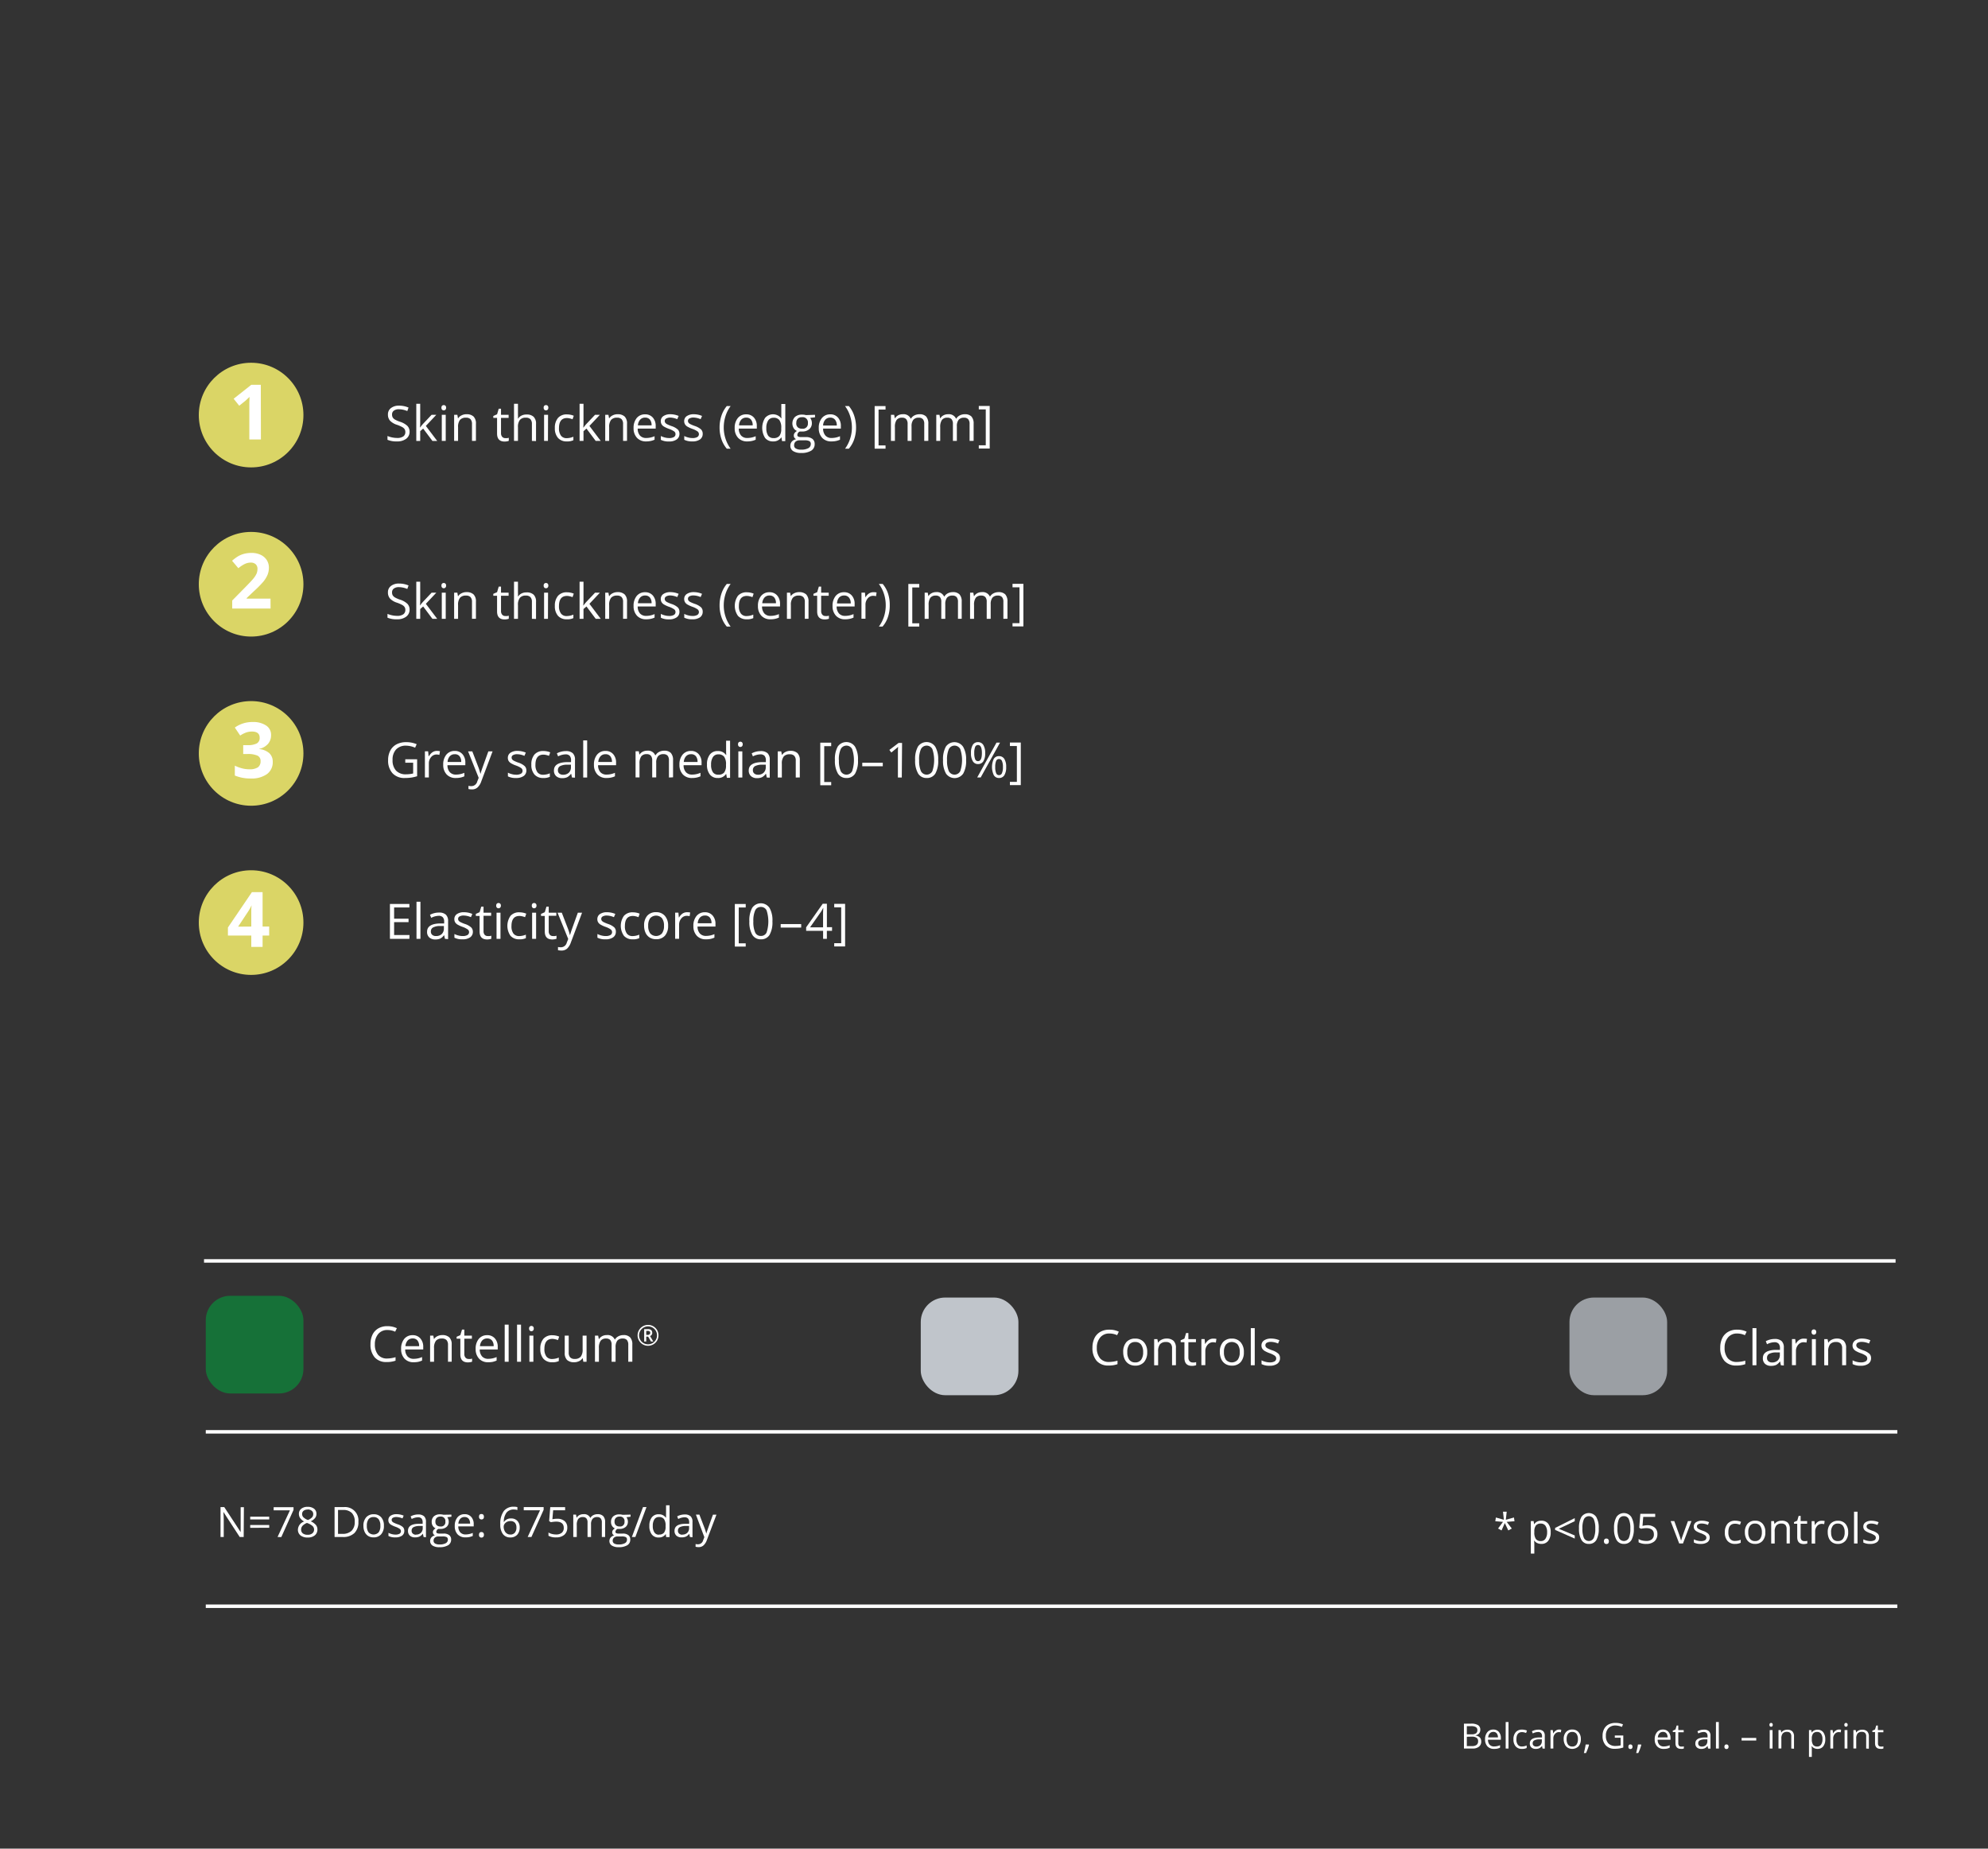 <svg xmlns="http://www.w3.org/2000/svg" viewBox="0 0 570 530"><rect x="0" y="0" width="570" height="530" fill="#333333" stroke="none"/><defs><style>.cls-1{fill:#fff;}.cls-2{fill:#dad566;}.cls-3{fill:#167138;}.cls-4{fill:#c0c5cb;}.cls-5{fill:#9b9fa4;}.cls-6{fill:none;stroke:#fff;stroke-miterlimit:10;}.cls-7{opacity:0;}</style></defs><title>Centellicum-change-of-stretch-marks-characteristics-right</title><g id="Ebene_2" data-name="Ebene 2"><g id="Rahmen_Rechts"><path class="cls-1" d="M117.44,123.75a2.47,2.47,0,0,1-1,2.06,4.18,4.18,0,0,1-2.6.74,6.61,6.61,0,0,1-2.74-.46V125a7.5,7.5,0,0,0,1.34.41,7.19,7.19,0,0,0,1.44.15,2.93,2.93,0,0,0,1.75-.44,1.47,1.47,0,0,0,.59-1.23,1.55,1.55,0,0,0-.21-.85,2,2,0,0,0-.7-.61,9.52,9.52,0,0,0-1.48-.64,4.71,4.71,0,0,1-2-1.18,2.61,2.61,0,0,1-.6-1.78,2.21,2.21,0,0,1,.87-1.84,3.6,3.6,0,0,1,2.3-.69,6.84,6.84,0,0,1,2.74.55l-.36,1a6.35,6.35,0,0,0-2.41-.52,2.3,2.3,0,0,0-1.44.4,1.29,1.29,0,0,0-.52,1.1,1.65,1.65,0,0,0,.19.85,1.84,1.84,0,0,0,.65.61,7.82,7.82,0,0,0,1.39.61,5.5,5.5,0,0,1,2.16,1.2A2.35,2.35,0,0,1,117.44,123.75Z"/><path class="cls-1" d="M120.44,122.58a11.63,11.63,0,0,1,.89-1.1l2.42-2.56h1.35l-3,3.19,3.25,4.3h-1.37l-2.65-3.54-.85.74v2.8h-1.12V115.77h1.12v5.64q0,.38-.06,1.17Z"/><path class="cls-1" d="M126.57,116.89a.74.74,0,0,1,.19-.57.68.68,0,0,1,.48-.18.67.67,0,0,1,.47.18.74.74,0,0,1,.2.57.77.77,0,0,1-.2.57.64.64,0,0,1-.47.19.65.65,0,0,1-.48-.19A.77.77,0,0,1,126.57,116.89Zm1.23,9.52h-1.13v-7.49h1.13Z"/><path class="cls-1" d="M135.33,126.41v-4.85a2,2,0,0,0-.41-1.36,1.72,1.72,0,0,0-1.31-.45,2.16,2.16,0,0,0-1.72.63,3.2,3.2,0,0,0-.55,2.1v3.93h-1.13v-7.49h.92l.18,1h.06a2.33,2.33,0,0,1,1-.85,3,3,0,0,1,1.4-.31,2.84,2.84,0,0,1,2,.65,2.78,2.78,0,0,1,.69,2.09v4.89Z"/><path class="cls-1" d="M144.86,125.61a3.69,3.69,0,0,0,.58,0,2.66,2.66,0,0,0,.44-.1v.87a2,2,0,0,1-.54.15,4,4,0,0,1-.65.06c-1.45,0-2.17-.77-2.17-2.29V119.8h-1.08v-.55l1.08-.47.48-1.6h.65v1.74h2.18v.88h-2.18v4.41a1.54,1.54,0,0,0,.32,1A1.14,1.14,0,0,0,144.86,125.61Z"/><path class="cls-1" d="M152.51,126.41v-4.85a1.93,1.93,0,0,0-.42-1.36,1.7,1.7,0,0,0-1.31-.45,2.11,2.11,0,0,0-1.72.64,3.2,3.2,0,0,0-.55,2.1v3.92h-1.13V115.77h1.13V119a8.5,8.5,0,0,1,0,1h.07a2.25,2.25,0,0,1,.95-.85,3,3,0,0,1,1.41-.31,2.85,2.85,0,0,1,2.06.65,2.73,2.73,0,0,1,.69,2.07v4.89Z"/><path class="cls-1" d="M155.88,116.89a.74.74,0,0,1,.19-.57.65.65,0,0,1,.48-.18.67.67,0,0,1,.47.18.74.74,0,0,1,.2.57.77.77,0,0,1-.2.57.64.64,0,0,1-.47.19.62.62,0,0,1-.48-.19A.77.77,0,0,1,155.88,116.89Zm1.23,9.52H156v-7.49h1.14Z"/><path class="cls-1" d="M162.51,126.55a3.21,3.21,0,0,1-2.52-1,4.12,4.12,0,0,1-.9-2.84,4.25,4.25,0,0,1,.91-2.9,3.25,3.25,0,0,1,2.58-1,5,5,0,0,1,1.08.12,4.07,4.07,0,0,1,.85.27l-.35,1a4.64,4.64,0,0,0-.82-.25,3.48,3.48,0,0,0-.79-.1q-2.28,0-2.28,2.91a3.48,3.48,0,0,0,.56,2.12,1.94,1.94,0,0,0,1.65.74,5.07,5.07,0,0,0,1.92-.41v1A4.07,4.07,0,0,1,162.51,126.55Z"/><path class="cls-1" d="M167.3,122.58a11.63,11.63,0,0,1,.89-1.1l2.42-2.56H172l-3,3.19,3.24,4.3H170.8l-2.65-3.54-.85.74v2.8h-1.12V115.77h1.12v5.64q0,.38-.06,1.17Z"/><path class="cls-1" d="M178.65,126.41v-4.85a2,2,0,0,0-.41-1.36,1.72,1.72,0,0,0-1.31-.45,2.16,2.16,0,0,0-1.72.63,3.2,3.2,0,0,0-.55,2.1v3.93h-1.13v-7.49h.92l.18,1h.06a2.33,2.33,0,0,1,1-.85,3,3,0,0,1,1.4-.31,2.84,2.84,0,0,1,2,.65,2.78,2.78,0,0,1,.69,2.09v4.89Z"/><path class="cls-1" d="M185.28,126.55a3.46,3.46,0,0,1-2.62-1,3.93,3.93,0,0,1-1-2.81,4.37,4.37,0,0,1,.89-2.88,3,3,0,0,1,2.4-1.07,2.83,2.83,0,0,1,2.23.93,3.58,3.58,0,0,1,.82,2.44v.72h-5.16a2.94,2.94,0,0,0,.66,2,2.31,2.31,0,0,0,1.78.69,6,6,0,0,0,2.4-.51v1a5.2,5.2,0,0,1-1.14.37A6.06,6.06,0,0,1,185.28,126.55Zm-.3-6.82a1.84,1.84,0,0,0-1.44.59,2.72,2.72,0,0,0-.64,1.63h3.92a2.5,2.5,0,0,0-.48-1.65A1.68,1.68,0,0,0,185,119.73Z"/><path class="cls-1" d="M194.81,124.37A1.88,1.88,0,0,1,194,126a3.66,3.66,0,0,1-2.19.57,4.85,4.85,0,0,1-2.33-.47V125a5.21,5.21,0,0,0,1.16.43,4.67,4.67,0,0,0,1.2.16,2.68,2.68,0,0,0,1.36-.28.94.94,0,0,0,.48-.87.93.93,0,0,0-.38-.75,6,6,0,0,0-1.48-.73,8.29,8.29,0,0,1-1.48-.68,1.89,1.89,0,0,1-.66-.66,1.77,1.77,0,0,1-.22-.88,1.69,1.69,0,0,1,.75-1.45,3.5,3.5,0,0,1,2-.53,6.13,6.13,0,0,1,2.37.49l-.4.93a5.51,5.51,0,0,0-2.05-.47A2.35,2.35,0,0,0,191,120a.77.77,0,0,0-.41.69.91.91,0,0,0,.16.52,1.59,1.59,0,0,0,.49.4,10.8,10.8,0,0,0,1.32.55,4.93,4.93,0,0,1,1.8,1A1.74,1.74,0,0,1,194.81,124.37Z"/><path class="cls-1" d="M201.48,124.37a1.9,1.9,0,0,1-.77,1.61,3.66,3.66,0,0,1-2.19.57,4.83,4.83,0,0,1-2.33-.47V125a5,5,0,0,0,1.16.43,4.61,4.61,0,0,0,1.2.16,2.68,2.68,0,0,0,1.36-.28.94.94,0,0,0,.48-.87,1,1,0,0,0-.38-.75,6.2,6.2,0,0,0-1.48-.73,8.47,8.47,0,0,1-1.49-.68,1.94,1.94,0,0,1-.65-.66,1.77,1.77,0,0,1-.22-.88,1.69,1.69,0,0,1,.75-1.45,3.5,3.5,0,0,1,2-.53,6.13,6.13,0,0,1,2.37.49l-.41.93a5.42,5.42,0,0,0-2-.47,2.35,2.35,0,0,0-1.22.26.77.77,0,0,0-.41.69.85.85,0,0,0,.16.52,1.59,1.59,0,0,0,.49.4,10.8,10.8,0,0,0,1.32.55,5.11,5.11,0,0,1,1.8,1A1.73,1.73,0,0,1,201.48,124.37Z"/><path class="cls-1" d="M206.32,122.58a10.66,10.66,0,0,1,.53-3.39,8.56,8.56,0,0,1,1.53-2.77h1.11a9.47,9.47,0,0,0-1.48,2.9,10.75,10.75,0,0,0-.5,3.24,10.31,10.31,0,0,0,.51,3.21,10,10,0,0,0,1.46,2.86h-1.1a8.06,8.06,0,0,1-1.53-2.72A10.29,10.29,0,0,1,206.32,122.58Z"/><path class="cls-1" d="M214.27,126.55a3.46,3.46,0,0,1-2.62-1,3.93,3.93,0,0,1-1-2.81,4.37,4.37,0,0,1,.89-2.88,3,3,0,0,1,2.4-1.07,2.83,2.83,0,0,1,2.23.93,3.53,3.53,0,0,1,.82,2.44v.72h-5.16a2.9,2.9,0,0,0,.67,2,2.28,2.28,0,0,0,1.78.69,6,6,0,0,0,2.39-.51v1a5.2,5.2,0,0,1-1.14.37A6.06,6.06,0,0,1,214.27,126.55Zm-.3-6.82a1.87,1.87,0,0,0-1.44.59,2.66,2.66,0,0,0-.63,1.63h3.91a2.5,2.5,0,0,0-.48-1.65A1.68,1.68,0,0,0,214,119.73Z"/><path class="cls-1" d="M224.06,125.41H224a2.66,2.66,0,0,1-2.35,1.14,2.8,2.8,0,0,1-2.29-1,5.44,5.44,0,0,1,0-5.73,3,3,0,0,1,4.62.08h.09l-.05-.54,0-.53v-3h1.14v10.64h-.93Zm-2.27.19a2.08,2.08,0,0,0,1.69-.63,3.22,3.22,0,0,0,.52-2v-.24a3.73,3.73,0,0,0-.53-2.28,2,2,0,0,0-1.69-.68,1.75,1.75,0,0,0-1.53.78,3.89,3.89,0,0,0-.53,2.19,3.71,3.71,0,0,0,.53,2.17A1.8,1.8,0,0,0,221.79,125.6Z"/><path class="cls-1" d="M233.68,118.92v.72l-1.39.16a2.48,2.48,0,0,1,.49,1.5,2.2,2.2,0,0,1-.75,1.75,3,3,0,0,1-2.07.66,4.23,4.23,0,0,1-.63,0,1.1,1.1,0,0,0-.72,1,.47.47,0,0,0,.25.45,1.83,1.83,0,0,0,.87.15h1.33a3,3,0,0,1,1.87.51,1.81,1.81,0,0,1,.65,1.49,2.12,2.12,0,0,1-1,1.9,5.27,5.27,0,0,1-2.91.65,4,4,0,0,1-2.27-.54,1.77,1.77,0,0,1-.79-1.55,1.74,1.74,0,0,1,.43-1.18,2.32,2.32,0,0,1,1.23-.68,1.15,1.15,0,0,1-.48-.4,1.05,1.05,0,0,1-.19-.64,1.15,1.15,0,0,1,.22-.71,2.1,2.1,0,0,1,.69-.6,2,2,0,0,1-.95-.81,2.68,2.68,0,0,1,.37-3.21,3,3,0,0,1,2.09-.67,3.78,3.78,0,0,1,1.06.14Zm-6,8.75a1,1,0,0,0,.51.92,2.84,2.84,0,0,0,1.47.32,4.15,4.15,0,0,0,2.12-.43,1.31,1.31,0,0,0,.69-1.16.9.9,0,0,0-.38-.84,2.88,2.88,0,0,0-1.42-.24h-1.36a1.78,1.78,0,0,0-1.2.37A1.32,1.32,0,0,0,227.7,127.67Zm.62-6.35a1.52,1.52,0,0,0,.44,1.19,1.78,1.78,0,0,0,1.24.4,1.45,1.45,0,0,0,1.66-1.61,1.49,1.49,0,0,0-1.68-1.69,1.63,1.63,0,0,0-1.23.43A1.72,1.72,0,0,0,228.32,121.32Z"/><path class="cls-1" d="M238.38,126.55a3.45,3.45,0,0,1-2.62-1,3.93,3.93,0,0,1-1-2.81,4.31,4.31,0,0,1,.89-2.88,3,3,0,0,1,2.39-1.07,2.81,2.81,0,0,1,2.23.93,3.53,3.53,0,0,1,.82,2.44v.72H236a2.94,2.94,0,0,0,.67,2,2.28,2.28,0,0,0,1.78.69,6,6,0,0,0,2.39-.51v1a5.2,5.2,0,0,1-1.14.37A6,6,0,0,1,238.38,126.55Zm-.31-6.82a1.87,1.87,0,0,0-1.44.59A2.66,2.66,0,0,0,236,122h3.92a2.5,2.5,0,0,0-.48-1.65A1.7,1.7,0,0,0,238.07,119.73Z"/><path class="cls-1" d="M245.45,122.58a10.45,10.45,0,0,1-.53,3.35,8.32,8.32,0,0,1-1.53,2.7H242.3a10,10,0,0,0,1.45-2.86,10.27,10.27,0,0,0,.51-3.21,10.75,10.75,0,0,0-.5-3.24,9.47,9.47,0,0,0-1.48-2.9h1.11a8.25,8.25,0,0,1,1.53,2.78A10.64,10.64,0,0,1,245.45,122.58Z"/><path class="cls-1" d="M253.9,128.63h-3.12V116.42h3.12v1h-2v10.28h2Z"/><path class="cls-1" d="M265,126.41v-4.87a2,2,0,0,0-.38-1.35,1.5,1.5,0,0,0-1.19-.44,1.92,1.92,0,0,0-1.56.6,2.89,2.89,0,0,0-.51,1.88v4.18h-1.13v-4.87a2,2,0,0,0-.39-1.35,1.5,1.5,0,0,0-1.19-.44,1.86,1.86,0,0,0-1.56.63,3.42,3.42,0,0,0-.5,2.1v3.93h-1.14v-7.49h.93l.18,1h.06a2.24,2.24,0,0,1,.9-.85,2.72,2.72,0,0,1,1.31-.31,2.24,2.24,0,0,1,2.3,1.27h.05a2.48,2.48,0,0,1,1-.93,3.13,3.13,0,0,1,1.45-.34,2.57,2.57,0,0,1,1.91.65,3,3,0,0,1,.63,2.09v4.89Z"/><path class="cls-1" d="M278,126.41v-4.87a2,2,0,0,0-.39-1.35,1.5,1.5,0,0,0-1.19-.44,1.93,1.93,0,0,0-1.56.6,2.89,2.89,0,0,0-.51,1.88v4.18h-1.13v-4.87a2.07,2.07,0,0,0-.38-1.35,1.53,1.53,0,0,0-1.2-.44,1.86,1.86,0,0,0-1.56.63,3.49,3.49,0,0,0-.5,2.1v3.93h-1.13v-7.49h.92l.18,1h.06a2.2,2.2,0,0,1,.91-.85,2.66,2.66,0,0,1,1.3-.31,2.24,2.24,0,0,1,2.3,1.27h.06a2.36,2.36,0,0,1,1-.93,3.07,3.07,0,0,1,1.45-.34,2.56,2.56,0,0,1,1.9.65,3,3,0,0,1,.63,2.09v4.89Z"/><path class="cls-1" d="M280.64,127.66h2V117.38h-2v-1h3.13v12.21h-3.13Z"/><path class="cls-1" d="M117.44,174.75a2.47,2.47,0,0,1-1,2.06,4.18,4.18,0,0,1-2.6.74,6.61,6.61,0,0,1-2.74-.46V176a7.5,7.5,0,0,0,1.34.41,7.19,7.19,0,0,0,1.44.15,2.93,2.93,0,0,0,1.75-.44,1.47,1.47,0,0,0,.59-1.23,1.55,1.55,0,0,0-.21-.85,2,2,0,0,0-.7-.61,9.52,9.52,0,0,0-1.48-.64,4.71,4.71,0,0,1-2-1.18,2.61,2.61,0,0,1-.6-1.78,2.21,2.21,0,0,1,.87-1.84,3.6,3.6,0,0,1,2.3-.69,6.84,6.84,0,0,1,2.74.55l-.36,1a6.35,6.35,0,0,0-2.41-.52,2.3,2.3,0,0,0-1.44.4,1.29,1.29,0,0,0-.52,1.1,1.65,1.65,0,0,0,.19.85,1.84,1.84,0,0,0,.65.61,7.82,7.82,0,0,0,1.39.61,5.5,5.5,0,0,1,2.16,1.2A2.35,2.35,0,0,1,117.44,174.75Z"/><path class="cls-1" d="M120.44,173.58a11.63,11.63,0,0,1,.89-1.1l2.42-2.56h1.35l-3,3.19,3.25,4.3h-1.37l-2.65-3.54-.85.74v2.8h-1.12V166.77h1.12v5.64q0,.38-.06,1.17Z"/><path class="cls-1" d="M126.57,167.89a.74.74,0,0,1,.19-.57.68.68,0,0,1,.48-.18.67.67,0,0,1,.47.18.74.74,0,0,1,.2.57.77.77,0,0,1-.2.57.64.64,0,0,1-.47.19.65.65,0,0,1-.48-.19A.77.77,0,0,1,126.57,167.89Zm1.23,9.52h-1.13v-7.49h1.13Z"/><path class="cls-1" d="M135.33,177.41v-4.85a2,2,0,0,0-.41-1.36,1.72,1.72,0,0,0-1.31-.45,2.16,2.16,0,0,0-1.72.63,3.2,3.2,0,0,0-.55,2.1v3.93h-1.13v-7.49h.92l.18,1h.06a2.33,2.33,0,0,1,1-.85,3,3,0,0,1,1.4-.31,2.84,2.84,0,0,1,2,.65,2.78,2.78,0,0,1,.69,2.09v4.89Z"/><path class="cls-1" d="M144.86,176.61a3.69,3.69,0,0,0,.58,0,2.66,2.66,0,0,0,.44-.1v.87a2,2,0,0,1-.54.15,4,4,0,0,1-.65.06c-1.45,0-2.17-.77-2.17-2.29V170.8h-1.08v-.55l1.08-.47.48-1.6h.65v1.74h2.18v.88h-2.18v4.41a1.54,1.54,0,0,0,.32,1A1.14,1.14,0,0,0,144.86,176.61Z"/><path class="cls-1" d="M152.51,177.41v-4.85a1.93,1.93,0,0,0-.42-1.36,1.7,1.7,0,0,0-1.31-.45,2.11,2.11,0,0,0-1.72.64,3.2,3.2,0,0,0-.55,2.1v3.92h-1.13V166.77h1.13V170a8.5,8.5,0,0,1,0,1h.07a2.25,2.25,0,0,1,.95-.85,3,3,0,0,1,1.41-.31,2.85,2.85,0,0,1,2.06.65,2.73,2.73,0,0,1,.69,2.07v4.89Z"/><path class="cls-1" d="M155.88,167.89a.74.74,0,0,1,.19-.57.65.65,0,0,1,.48-.18.67.67,0,0,1,.47.18.74.74,0,0,1,.2.57.77.77,0,0,1-.2.57.64.64,0,0,1-.47.19.62.62,0,0,1-.48-.19A.77.77,0,0,1,155.88,167.89Zm1.23,9.52H156v-7.49h1.14Z"/><path class="cls-1" d="M162.51,177.55a3.21,3.21,0,0,1-2.52-1,4.12,4.12,0,0,1-.9-2.84,4.25,4.25,0,0,1,.91-2.9,3.25,3.25,0,0,1,2.58-1,5,5,0,0,1,1.08.12,4.07,4.07,0,0,1,.85.27l-.35,1a4.64,4.64,0,0,0-.82-.25,3.48,3.48,0,0,0-.79-.1q-2.28,0-2.28,2.91a3.48,3.48,0,0,0,.56,2.12,1.94,1.94,0,0,0,1.65.74,5.07,5.07,0,0,0,1.92-.41v1A4.07,4.07,0,0,1,162.51,177.55Z"/><path class="cls-1" d="M167.3,173.58a11.63,11.63,0,0,1,.89-1.1l2.42-2.56H172l-3,3.19,3.24,4.3H170.8l-2.65-3.54-.85.74v2.8h-1.12V166.77h1.12v5.64q0,.38-.06,1.17Z"/><path class="cls-1" d="M178.65,177.41v-4.85a2,2,0,0,0-.41-1.36,1.72,1.72,0,0,0-1.31-.45,2.16,2.16,0,0,0-1.72.63,3.2,3.2,0,0,0-.55,2.1v3.93h-1.13v-7.49h.92l.18,1h.06a2.33,2.33,0,0,1,1-.85,3,3,0,0,1,1.4-.31,2.84,2.84,0,0,1,2,.65,2.78,2.78,0,0,1,.69,2.09v4.89Z"/><path class="cls-1" d="M185.28,177.55a3.46,3.46,0,0,1-2.62-1,3.93,3.93,0,0,1-1-2.81,4.37,4.37,0,0,1,.89-2.88,3,3,0,0,1,2.4-1.07,2.83,2.83,0,0,1,2.23.93,3.58,3.58,0,0,1,.82,2.44v.72h-5.16a2.94,2.94,0,0,0,.66,2,2.31,2.31,0,0,0,1.78.69,6,6,0,0,0,2.4-.51v1a5.2,5.2,0,0,1-1.14.37A6.06,6.06,0,0,1,185.28,177.55Zm-.3-6.82a1.84,1.84,0,0,0-1.44.59,2.72,2.72,0,0,0-.64,1.63h3.92a2.5,2.5,0,0,0-.48-1.65A1.68,1.68,0,0,0,185,170.73Z"/><path class="cls-1" d="M194.81,175.37A1.88,1.88,0,0,1,194,177a3.66,3.66,0,0,1-2.19.57,4.85,4.85,0,0,1-2.33-.47V176a5.21,5.21,0,0,0,1.16.43,4.67,4.67,0,0,0,1.2.16,2.68,2.68,0,0,0,1.36-.28.94.94,0,0,0,.48-.87.93.93,0,0,0-.38-.75,6,6,0,0,0-1.48-.73,8.29,8.29,0,0,1-1.48-.68,1.89,1.89,0,0,1-.66-.66,1.77,1.77,0,0,1-.22-.88,1.69,1.69,0,0,1,.75-1.45,3.5,3.5,0,0,1,2-.53,6.13,6.13,0,0,1,2.37.49l-.4.93a5.51,5.51,0,0,0-2.05-.47A2.35,2.35,0,0,0,191,171a.77.77,0,0,0-.41.69.91.91,0,0,0,.16.52,1.59,1.59,0,0,0,.49.4,10.8,10.8,0,0,0,1.32.55,4.93,4.93,0,0,1,1.8,1A1.74,1.74,0,0,1,194.81,175.37Z"/><path class="cls-1" d="M201.48,175.37a1.9,1.9,0,0,1-.77,1.61,3.66,3.66,0,0,1-2.19.57,4.83,4.83,0,0,1-2.33-.47V176a5,5,0,0,0,1.16.43,4.61,4.61,0,0,0,1.2.16,2.68,2.68,0,0,0,1.36-.28.94.94,0,0,0,.48-.87,1,1,0,0,0-.38-.75,6.2,6.2,0,0,0-1.48-.73,8.47,8.47,0,0,1-1.49-.68,1.94,1.94,0,0,1-.65-.66,1.77,1.77,0,0,1-.22-.88,1.69,1.69,0,0,1,.75-1.45,3.5,3.5,0,0,1,2-.53,6.13,6.13,0,0,1,2.37.49l-.41.93a5.42,5.42,0,0,0-2-.47,2.35,2.35,0,0,0-1.22.26.77.77,0,0,0-.41.69.85.85,0,0,0,.16.52,1.59,1.59,0,0,0,.49.4,10.8,10.8,0,0,0,1.32.55,5.11,5.11,0,0,1,1.8,1A1.73,1.73,0,0,1,201.48,175.37Z"/><path class="cls-1" d="M206.32,173.58a10.66,10.66,0,0,1,.53-3.39,8.56,8.56,0,0,1,1.53-2.77h1.11a9.47,9.47,0,0,0-1.48,2.9,10.75,10.75,0,0,0-.5,3.24,10.31,10.31,0,0,0,.51,3.21,10,10,0,0,0,1.46,2.86h-1.1a8.06,8.06,0,0,1-1.53-2.72A10.29,10.29,0,0,1,206.32,173.58Z"/><path class="cls-1" d="M214.1,177.55a3.24,3.24,0,0,1-2.52-1,5,5,0,0,1,0-5.74,3.23,3.23,0,0,1,2.58-1,5,5,0,0,1,1.08.12,4.07,4.07,0,0,1,.85.27l-.35,1a4.91,4.91,0,0,0-.82-.25,3.48,3.48,0,0,0-.79-.1q-2.28,0-2.28,2.91a3.41,3.41,0,0,0,.56,2.12,1.94,1.94,0,0,0,1.65.74,5.07,5.07,0,0,0,1.92-.41v1A4.12,4.12,0,0,1,214.1,177.55Z"/><path class="cls-1" d="M220.94,177.55a3.45,3.45,0,0,1-2.62-1,3.93,3.93,0,0,1-1-2.81,4.37,4.37,0,0,1,.89-2.88,3,3,0,0,1,2.4-1.07,2.8,2.8,0,0,1,2.22.93,3.53,3.53,0,0,1,.82,2.44v.72h-5.16a3,3,0,0,0,.67,2,2.3,2.3,0,0,0,1.78.69,5.94,5.94,0,0,0,2.39-.51v1a5.3,5.3,0,0,1-1.13.37A6.06,6.06,0,0,1,220.94,177.55Zm-.31-6.82a1.87,1.87,0,0,0-1.44.59,2.72,2.72,0,0,0-.63,1.63h3.92a2.5,2.5,0,0,0-.48-1.65A1.7,1.7,0,0,0,220.63,170.73Z"/><path class="cls-1" d="M230.76,177.41v-4.85a1.93,1.93,0,0,0-.42-1.36,1.7,1.7,0,0,0-1.31-.45,2.17,2.17,0,0,0-1.72.63,3.26,3.26,0,0,0-.55,2.1v3.93h-1.13v-7.49h.92l.19,1h0a2.33,2.33,0,0,1,1-.85,3.09,3.09,0,0,1,1.4-.31,2.89,2.89,0,0,1,2,.65,2.82,2.82,0,0,1,.68,2.09v4.89Z"/><path class="cls-1" d="M236.64,176.61a3.6,3.6,0,0,0,.58,0,2.58,2.58,0,0,0,.45-.1v.87a2.22,2.22,0,0,1-.55.15,3.91,3.91,0,0,1-.64.06c-1.45,0-2.18-.77-2.18-2.29V170.8h-1.07v-.55l1.07-.47.48-1.6h.66v1.74h2.17v.88h-2.17v4.41a1.54,1.54,0,0,0,.32,1A1.12,1.12,0,0,0,236.64,176.61Z"/><path class="cls-1" d="M242.33,177.55a3.45,3.45,0,0,1-2.62-1,3.93,3.93,0,0,1-1-2.81,4.37,4.37,0,0,1,.89-2.88,3,3,0,0,1,2.4-1.07,2.8,2.8,0,0,1,2.22.93,3.53,3.53,0,0,1,.82,2.44v.72h-5.16a3,3,0,0,0,.67,2,2.28,2.28,0,0,0,1.78.69,6,6,0,0,0,2.39-.51v1a5.3,5.3,0,0,1-1.13.37A6.06,6.06,0,0,1,242.33,177.55Zm-.31-6.82a1.87,1.87,0,0,0-1.44.59A2.66,2.66,0,0,0,240,173h3.92a2.5,2.5,0,0,0-.48-1.65A1.7,1.7,0,0,0,242,170.73Z"/><path class="cls-1" d="M250.44,169.78a4.74,4.74,0,0,1,.89.08l-.15,1.06a3.87,3.87,0,0,0-.83-.11,2,2,0,0,0-1.55.74,2.72,2.72,0,0,0-.65,1.84v4H247v-7.49H248l.13,1.39h0a3.27,3.27,0,0,1,1-1.13A2.27,2.27,0,0,1,250.44,169.78Z"/><path class="cls-1" d="M255.11,173.58a10.18,10.18,0,0,1-.53,3.35,8,8,0,0,1-1.53,2.7H252a10,10,0,0,0,1.46-2.86,10.55,10.55,0,0,0,.5-3.21,10.74,10.74,0,0,0-.49-3.24,9.7,9.7,0,0,0-1.48-2.9h1.1a8.27,8.27,0,0,1,1.54,2.78A10.64,10.64,0,0,1,255.11,173.58Z"/><path class="cls-1" d="M263.57,179.63h-3.13V167.42h3.13v1h-2v10.28h2Z"/><path class="cls-1" d="M274.67,177.41v-4.87a2.07,2.07,0,0,0-.38-1.35,1.51,1.51,0,0,0-1.19-.44,1.94,1.94,0,0,0-1.57.6,3,3,0,0,0-.5,1.88v4.18h-1.14v-4.87a2.07,2.07,0,0,0-.38-1.35,1.53,1.53,0,0,0-1.2-.44,1.86,1.86,0,0,0-1.56.63,3.49,3.49,0,0,0-.49,2.1v3.93h-1.14v-7.49H266l.19,1h0a2.33,2.33,0,0,1,.91-.85,2.7,2.7,0,0,1,1.31-.31,2.23,2.23,0,0,1,2.29,1.27h.06a2.42,2.42,0,0,1,1-.93,3.1,3.1,0,0,1,1.45-.34,2.54,2.54,0,0,1,1.9.65,3,3,0,0,1,.63,2.09v4.89Z"/><path class="cls-1" d="M287.69,177.41v-4.87a2.07,2.07,0,0,0-.38-1.35,1.51,1.51,0,0,0-1.19-.44,1.94,1.94,0,0,0-1.57.6,3,3,0,0,0-.5,1.88v4.18h-1.14v-4.87a2,2,0,0,0-.38-1.35,1.5,1.5,0,0,0-1.19-.44,1.87,1.87,0,0,0-1.57.63,3.49,3.49,0,0,0-.49,2.1v3.93h-1.14v-7.49h.93l.18,1h.05a2.33,2.33,0,0,1,.91-.85,2.72,2.72,0,0,1,1.31-.31,2.24,2.24,0,0,1,2.3,1.27h.05a2.42,2.42,0,0,1,1-.93,3.13,3.13,0,0,1,1.45-.34,2.58,2.58,0,0,1,1.91.65,3,3,0,0,1,.63,2.09v4.89Z"/><path class="cls-1" d="M290.31,178.66h2V168.38h-2v-1h3.12v12.21h-3.12Z"/><path class="cls-1" d="M116.2,217.68h3.4v4.86a12.71,12.71,0,0,1-1.62.38,13.08,13.08,0,0,1-1.9.13,4.6,4.6,0,0,1-3.53-1.35,5.34,5.34,0,0,1-1.27-3.79,5.73,5.73,0,0,1,.63-2.73,4.26,4.26,0,0,1,1.8-1.79,5.88,5.88,0,0,1,2.76-.62,7.58,7.58,0,0,1,3,.59l-.45,1a6.61,6.61,0,0,0-2.61-.58,3.74,3.74,0,0,0-2.85,1.09,4.23,4.23,0,0,0-1,3,4.29,4.29,0,0,0,1,3.07,3.8,3.8,0,0,0,2.9,1.05,8.54,8.54,0,0,0,2-.24v-3.08H116.2Z"/><path class="cls-1" d="M125.24,215.28a4.86,4.86,0,0,1,.9.08l-.16,1.06a3.79,3.79,0,0,0-.82-.11,2,2,0,0,0-1.55.74,2.72,2.72,0,0,0-.65,1.84v4h-1.13v-7.49h.93l.13,1.39H123a3.17,3.17,0,0,1,1-1.13A2.21,2.21,0,0,1,125.24,215.28Z"/><path class="cls-1" d="M130.71,223.05a3.47,3.47,0,0,1-2.63-1,3.93,3.93,0,0,1-1-2.81,4.37,4.37,0,0,1,.89-2.88,3,3,0,0,1,2.4-1.07,2.83,2.83,0,0,1,2.23.93,3.53,3.53,0,0,1,.82,2.44v.72H128.3a2.9,2.9,0,0,0,.67,2,2.28,2.28,0,0,0,1.78.69,6,6,0,0,0,2.39-.51v1a5.2,5.2,0,0,1-1.14.37A6,6,0,0,1,130.71,223.05Zm-.31-6.82a1.87,1.87,0,0,0-1.44.59,2.66,2.66,0,0,0-.63,1.63h3.91a2.5,2.5,0,0,0-.48-1.65A1.66,1.66,0,0,0,130.4,216.23Z"/><path class="cls-1" d="M134.21,215.42h1.21l1.64,4.27a15.6,15.6,0,0,1,.67,2.11h.06c.06-.23.18-.63.37-1.19s.81-2.29,1.86-5.19h1.21L138,224a4.21,4.21,0,0,1-1.12,1.79,2.31,2.31,0,0,1-1.56.53,4.45,4.45,0,0,1-1-.11v-.91a4.28,4.28,0,0,0,.84.08,1.74,1.74,0,0,0,1.67-1.31l.42-1.07Z"/><path class="cls-1" d="M150.92,220.87a1.88,1.88,0,0,1-.78,1.61,3.66,3.66,0,0,1-2.19.57,4.78,4.78,0,0,1-2.32-.47v-1.06a4.87,4.87,0,0,0,1.16.43,4.59,4.59,0,0,0,1.19.16,2.72,2.72,0,0,0,1.37-.28.94.94,0,0,0,.48-.87,1,1,0,0,0-.38-.75,6.41,6.41,0,0,0-1.48-.73,8.13,8.13,0,0,1-1.49-.68,2.08,2.08,0,0,1-.66-.66,1.76,1.76,0,0,1-.21-.88,1.71,1.71,0,0,1,.74-1.45,3.51,3.51,0,0,1,2.05-.53,6.12,6.12,0,0,1,2.36.49l-.4.93a5.42,5.42,0,0,0-2.05-.47,2.31,2.31,0,0,0-1.21.26.76.76,0,0,0-.41.69.91.91,0,0,0,.15.52,1.53,1.53,0,0,0,.5.4,9.8,9.8,0,0,0,1.31.55,4.93,4.93,0,0,1,1.8,1A1.74,1.74,0,0,1,150.92,220.87Z"/><path class="cls-1" d="M155.76,223.05a3.22,3.22,0,0,1-2.52-1,4.17,4.17,0,0,1-.89-2.84,4.25,4.25,0,0,1,.9-2.9,3.26,3.26,0,0,1,2.58-1,5,5,0,0,1,1.08.12,3.88,3.88,0,0,1,.85.27l-.35,1a4.64,4.64,0,0,0-.82-.25,3.4,3.4,0,0,0-.78-.1c-1.53,0-2.29,1-2.29,2.91a3.48,3.48,0,0,0,.56,2.12,1.94,1.94,0,0,0,1.65.74,5,5,0,0,0,1.92-.41v1A4.07,4.07,0,0,1,155.76,223.05Z"/><path class="cls-1" d="M164,222.91l-.23-1.07h-.05a3.29,3.29,0,0,1-1.12,1,3.36,3.36,0,0,1-1.39.25,2.48,2.48,0,0,1-1.75-.58,2.08,2.08,0,0,1-.63-1.63c0-1.51,1.21-2.31,3.63-2.38l1.27,0V218a1.93,1.93,0,0,0-.38-1.31,1.56,1.56,0,0,0-1.21-.42,4.85,4.85,0,0,0-2.12.58l-.35-.87a5.16,5.16,0,0,1,1.21-.47,5,5,0,0,1,1.33-.17,2.82,2.82,0,0,1,2,.59,2.49,2.49,0,0,1,.65,1.91v5.11Zm-2.57-.8a2.31,2.31,0,0,0,1.67-.58,2.17,2.17,0,0,0,.6-1.63v-.67l-1.13,0a4.34,4.34,0,0,0-2,.42,1.27,1.27,0,0,0-.6,1.16,1.16,1.16,0,0,0,.37.94A1.58,1.58,0,0,0,161.47,222.11Z"/><path class="cls-1" d="M168.35,222.91h-1.13V212.27h1.13Z"/><path class="cls-1" d="M173.92,223.05a3.45,3.45,0,0,1-2.62-1,3.93,3.93,0,0,1-1-2.81,4.37,4.37,0,0,1,.89-2.88,3,3,0,0,1,2.4-1.07,2.83,2.83,0,0,1,2.23.93,3.58,3.58,0,0,1,.82,2.44v.72h-5.16a2.94,2.94,0,0,0,.66,2,2.3,2.3,0,0,0,1.78.69,6,6,0,0,0,2.4-.51v1a5.37,5.37,0,0,1-1.14.37A6.06,6.06,0,0,1,173.92,223.05Zm-.31-6.82a1.83,1.83,0,0,0-1.43.59,2.72,2.72,0,0,0-.64,1.63h3.92a2.5,2.5,0,0,0-.48-1.65A1.68,1.68,0,0,0,173.61,216.23Z"/><path class="cls-1" d="M191.8,222.91V218a2.07,2.07,0,0,0-.38-1.35,1.53,1.53,0,0,0-1.19-.44,1.94,1.94,0,0,0-1.57.6,2.89,2.89,0,0,0-.51,1.88v4.18H187V218a2.07,2.07,0,0,0-.38-1.35,1.53,1.53,0,0,0-1.2-.44,1.86,1.86,0,0,0-1.56.63,3.49,3.49,0,0,0-.5,2.1v3.93h-1.13v-7.49h.92l.19,1h0a2.27,2.27,0,0,1,.91-.85,2.7,2.7,0,0,1,1.31-.31,2.23,2.23,0,0,1,2.29,1.27H188a2.36,2.36,0,0,1,1-.93,3.07,3.07,0,0,1,1.45-.34,2.56,2.56,0,0,1,1.9.65,3,3,0,0,1,.63,2.09v4.89Z"/><path class="cls-1" d="M198.44,223.05a3.47,3.47,0,0,1-2.63-1,3.93,3.93,0,0,1-1-2.81,4.32,4.32,0,0,1,.9-2.88,3,3,0,0,1,2.39-1.07,2.83,2.83,0,0,1,2.23.93,3.53,3.53,0,0,1,.82,2.44v.72H196a2.9,2.9,0,0,0,.67,2,2.28,2.28,0,0,0,1.78.69,6,6,0,0,0,2.39-.51v1a5.2,5.2,0,0,1-1.14.37A6,6,0,0,1,198.44,223.05Zm-.31-6.82a1.87,1.87,0,0,0-1.44.59,2.66,2.66,0,0,0-.63,1.63H200a2.55,2.55,0,0,0-.47-1.65A1.7,1.7,0,0,0,198.13,216.23Z"/><path class="cls-1" d="M208.22,221.91h-.06a2.65,2.65,0,0,1-2.35,1.14,2.77,2.77,0,0,1-2.28-1,4.38,4.38,0,0,1-.82-2.85,4.47,4.47,0,0,1,.82-2.88,2.75,2.75,0,0,1,2.28-1,2.72,2.72,0,0,1,2.34,1.11h.09l-.05-.54,0-.53v-3h1.14v10.64h-.92Zm-2.26.19a2.07,2.07,0,0,0,1.68-.63,3.22,3.22,0,0,0,.52-2v-.24a3.73,3.73,0,0,0-.53-2.28,2,2,0,0,0-1.69-.68,1.75,1.75,0,0,0-1.53.78,3.89,3.89,0,0,0-.53,2.19,3.71,3.71,0,0,0,.53,2.17A1.81,1.81,0,0,0,206,222.1Z"/><path class="cls-1" d="M211.61,213.39a.74.74,0,0,1,.19-.57.68.68,0,0,1,.48-.18.67.67,0,0,1,.47.18.74.74,0,0,1,.2.57.77.77,0,0,1-.2.57.64.64,0,0,1-.47.19.65.65,0,0,1-.48-.19A.77.77,0,0,1,211.61,213.39Zm1.23,9.52H211.7v-7.49h1.14Z"/><path class="cls-1" d="M219.85,222.91l-.22-1.07h-.06a3.11,3.11,0,0,1-1.12,1,3.32,3.32,0,0,1-1.39.25,2.46,2.46,0,0,1-1.74-.58,2.09,2.09,0,0,1-.64-1.63c0-1.51,1.21-2.31,3.63-2.38l1.28,0V218a1.93,1.93,0,0,0-.38-1.31,1.58,1.58,0,0,0-1.22-.42,4.88,4.88,0,0,0-2.12.58l-.34-.87a5.44,5.44,0,0,1,2.53-.64,2.84,2.84,0,0,1,2,.59,2.49,2.49,0,0,1,.64,1.91v5.11Zm-2.56-.8a2.27,2.27,0,0,0,1.66-.58,2.13,2.13,0,0,0,.61-1.63v-.67l-1.14,0a4.34,4.34,0,0,0-1.95.42,1.27,1.27,0,0,0-.6,1.16,1.17,1.17,0,0,0,.38.94A1.56,1.56,0,0,0,217.29,222.11Z"/><path class="cls-1" d="M228.16,222.91v-4.85a1.93,1.93,0,0,0-.42-1.36,1.69,1.69,0,0,0-1.3-.45,2.18,2.18,0,0,0-1.73.63,3.27,3.27,0,0,0-.54,2.1v3.93H223v-7.49H224l.19,1h.05a2.39,2.39,0,0,1,1-.85,3.09,3.09,0,0,1,1.4-.31,2.89,2.89,0,0,1,2,.65,2.78,2.78,0,0,1,.68,2.09v4.89Z"/><path class="cls-1" d="M238.32,225.13h-3.13V212.92h3.13v1h-2v10.28h2Z"/><path class="cls-1" d="M246,217.9a7.34,7.34,0,0,1-.81,3.87,2.78,2.78,0,0,1-2.5,1.28,2.75,2.75,0,0,1-2.46-1.31,7.15,7.15,0,0,1-.84-3.84,7.25,7.25,0,0,1,.82-3.88,3,3,0,0,1,4.95.06A7.14,7.14,0,0,1,246,217.9Zm-5.46,0a7.41,7.41,0,0,0,.51,3.18,1.84,1.84,0,0,0,3.28,0,10,10,0,0,0,0-6.31,1.84,1.84,0,0,0-3.28,0A7.33,7.33,0,0,0,240.51,217.9Z"/><path class="cls-1" d="M247.23,219.68v-1h5.88v1Z"/><path class="cls-1" d="M258.56,222.91h-1.11v-7.12c0-.59,0-1.16.06-1.68l-.33.3-1.62,1.33L255,215l2.64-2h1Z"/><path class="cls-1" d="M269,217.9a7.34,7.34,0,0,1-.81,3.87,2.78,2.78,0,0,1-2.5,1.28,2.75,2.75,0,0,1-2.46-1.31,7.15,7.15,0,0,1-.84-3.84,7.25,7.25,0,0,1,.82-3.88,3,3,0,0,1,4.95.06A7.14,7.14,0,0,1,269,217.9Zm-5.46,0a7.41,7.41,0,0,0,.51,3.18,1.84,1.84,0,0,0,3.28,0,10,10,0,0,0,0-6.31,1.84,1.84,0,0,0-3.28,0A7.33,7.33,0,0,0,263.52,217.9Z"/><path class="cls-1" d="M277,217.9a7.24,7.24,0,0,1-.82,3.87,3,3,0,0,1-4.95,0,7.15,7.15,0,0,1-.84-3.84,7.36,7.36,0,0,1,.81-3.88,3,3,0,0,1,4.95.06A7,7,0,0,1,277,217.9Zm-5.46,0a7.41,7.41,0,0,0,.51,3.18,1.84,1.84,0,0,0,3.28,0,10,10,0,0,0,0-6.31,1.84,1.84,0,0,0-3.28,0A7.33,7.33,0,0,0,271.53,217.9Z"/><path class="cls-1" d="M282.47,215.9a4.29,4.29,0,0,1-.52,2.35,1.73,1.73,0,0,1-1.54.8,1.66,1.66,0,0,1-1.48-.81,4.27,4.27,0,0,1-.53-2.34,4.32,4.32,0,0,1,.51-2.34,1.68,1.68,0,0,1,1.5-.79,1.72,1.72,0,0,1,1.53.82A4.24,4.24,0,0,1,282.47,215.9Zm-3.13,0a4.57,4.57,0,0,0,.25,1.74.85.85,0,0,0,.82.58c.75,0,1.12-.77,1.12-2.32s-.37-2.31-1.12-2.31a.85.85,0,0,0-.82.57A4.5,4.5,0,0,0,279.34,215.9Zm7.39-3-5.55,10h-1l5.54-10Zm1.76,7a4.29,4.29,0,0,1-.52,2.35,1.73,1.73,0,0,1-1.54.8,1.67,1.67,0,0,1-1.49-.82,5.53,5.53,0,0,1,0-4.66,1.67,1.67,0,0,1,1.5-.79,1.74,1.74,0,0,1,1.52.8A4.17,4.17,0,0,1,288.49,219.9Zm-3.14,0a4.56,4.56,0,0,0,.26,1.75.85.85,0,0,0,.82.58.89.89,0,0,0,.85-.57,4.15,4.15,0,0,0,.28-1.76,4,4,0,0,0-.28-1.73.88.88,0,0,0-.85-.56.84.84,0,0,0-.82.56A4.41,4.41,0,0,0,285.35,219.9Z"/><path class="cls-1" d="M289.56,224.16h2V213.88h-2v-1h3.12v12.21h-3.12Z"/><path class="cls-1" d="M117.38,269.16H111.8v-10h5.58v1H113v3.22h4.14v1H113v3.68h4.41Z"/><path class="cls-1" d="M120.55,269.16h-1.13V258.52h1.13Z"/><path class="cls-1" d="M127.57,269.16l-.23-1.07h0a3.29,3.29,0,0,1-1.12,1,3.36,3.36,0,0,1-1.39.25,2.48,2.48,0,0,1-1.75-.58,2.08,2.08,0,0,1-.63-1.63c0-1.51,1.21-2.31,3.63-2.38l1.27,0v-.46a1.88,1.88,0,0,0-.38-1.31,1.56,1.56,0,0,0-1.21-.42,4.85,4.85,0,0,0-2.12.58l-.35-.87a5.16,5.16,0,0,1,1.21-.47,5,5,0,0,1,1.33-.17,2.82,2.82,0,0,1,2,.59,2.49,2.49,0,0,1,.65,1.91v5.11Zm-2.57-.8a2.31,2.31,0,0,0,1.67-.58,2.17,2.17,0,0,0,.6-1.63v-.67l-1.13,0a4.19,4.19,0,0,0-2,.43,1.25,1.25,0,0,0-.6,1.15,1.16,1.16,0,0,0,.37.94A1.52,1.52,0,0,0,125,268.36Z"/><path class="cls-1" d="M135.58,267.12a1.88,1.88,0,0,1-.78,1.61,3.66,3.66,0,0,1-2.19.57,4.78,4.78,0,0,1-2.32-.47v-1.06a4.87,4.87,0,0,0,1.16.43,4.59,4.59,0,0,0,1.19.16,2.72,2.72,0,0,0,1.37-.28.94.94,0,0,0,.48-.87.92.92,0,0,0-.38-.74,6,6,0,0,0-1.48-.74,8.13,8.13,0,0,1-1.49-.68,2.08,2.08,0,0,1-.66-.66,1.76,1.76,0,0,1-.21-.88,1.71,1.71,0,0,1,.74-1.45,3.51,3.51,0,0,1,2.05-.53,6.12,6.12,0,0,1,2.36.49l-.4.93a5.42,5.42,0,0,0-2.05-.47,2.31,2.31,0,0,0-1.21.26.76.76,0,0,0-.41.69.91.91,0,0,0,.15.52,1.53,1.53,0,0,0,.5.4,9.8,9.8,0,0,0,1.31.55,4.93,4.93,0,0,1,1.8,1A1.74,1.74,0,0,1,135.58,267.12Z"/><path class="cls-1" d="M139.84,268.36a3.73,3.73,0,0,0,.59,0,2.66,2.66,0,0,0,.44-.1v.87a2,2,0,0,1-.54.15,4,4,0,0,1-.65.06c-1.45,0-2.17-.76-2.17-2.29v-4.46h-1.08V262l1.08-.47.48-1.6h.65v1.74h2.18v.88h-2.18V267a1.54,1.54,0,0,0,.32,1A1.13,1.13,0,0,0,139.84,268.36Z"/><path class="cls-1" d="M142.27,259.64a.78.78,0,0,1,.19-.57.68.68,0,0,1,.48-.18.67.67,0,0,1,.47.18.71.71,0,0,1,.2.57.74.74,0,0,1-.2.57.64.64,0,0,1-.47.19.65.65,0,0,1-.48-.19A.81.81,0,0,1,142.27,259.64Zm1.23,9.52h-1.13v-7.49h1.13Z"/><path class="cls-1" d="M148.9,269.3a3.24,3.24,0,0,1-2.52-1,5,5,0,0,1,0-5.74,3.23,3.23,0,0,1,2.58-1,5,5,0,0,1,1.08.12,4.07,4.07,0,0,1,.85.27l-.35,1a4.91,4.91,0,0,0-.82-.25,3.48,3.48,0,0,0-.79-.1q-2.28,0-2.28,2.91a3.48,3.48,0,0,0,.55,2.12,2,2,0,0,0,1.66.74,5.07,5.07,0,0,0,1.92-.41v1A4.12,4.12,0,0,1,148.9,269.3Z"/><path class="cls-1" d="M152.48,259.64a.74.74,0,0,1,.19-.57.68.68,0,0,1,.48-.18.67.67,0,0,1,.47.18.74.74,0,0,1,.2.57.77.77,0,0,1-.2.57.64.64,0,0,1-.47.19.65.65,0,0,1-.48-.19A.77.77,0,0,1,152.48,259.64Zm1.23,9.52h-1.14v-7.49h1.14Z"/><path class="cls-1" d="M158.53,268.36a3.81,3.81,0,0,0,.59,0,2.66,2.66,0,0,0,.44-.1v.87a2,2,0,0,1-.54.15,4,4,0,0,1-.65.06c-1.45,0-2.17-.76-2.17-2.29v-4.46h-1.08V262l1.08-.47.48-1.6h.65v1.74h2.18v.88h-2.18V267a1.54,1.54,0,0,0,.32,1A1.13,1.13,0,0,0,158.53,268.36Z"/><path class="cls-1" d="M159.87,261.67h1.21l1.64,4.27a14.24,14.24,0,0,1,.67,2.11h.06c.06-.23.18-.63.37-1.19s.81-2.29,1.86-5.19h1.21l-3.21,8.53a4.42,4.42,0,0,1-1.12,1.8,2.4,2.4,0,0,1-1.57.52,4.45,4.45,0,0,1-1-.11v-.91a4.28,4.28,0,0,0,.84.08,1.74,1.74,0,0,0,1.67-1.31l.42-1.07Z"/><path class="cls-1" d="M176.58,267.12a1.88,1.88,0,0,1-.78,1.61,3.66,3.66,0,0,1-2.19.57,4.81,4.81,0,0,1-2.32-.47v-1.06a5,5,0,0,0,1.16.43,4.59,4.59,0,0,0,1.19.16,2.72,2.72,0,0,0,1.37-.28.94.94,0,0,0,.48-.87.92.92,0,0,0-.38-.74,5.77,5.77,0,0,0-1.48-.74,8.47,8.47,0,0,1-1.49-.68,2.08,2.08,0,0,1-.66-.66,1.76,1.76,0,0,1-.21-.88,1.71,1.71,0,0,1,.74-1.45,3.51,3.51,0,0,1,2.05-.53,6.08,6.08,0,0,1,2.36.49l-.4.93a5.42,5.42,0,0,0-2-.47,2.33,2.33,0,0,0-1.22.26.77.77,0,0,0-.41.69.91.91,0,0,0,.15.52,1.65,1.65,0,0,0,.5.4,10.45,10.45,0,0,0,1.31.55,4.93,4.93,0,0,1,1.8,1A1.7,1.7,0,0,1,176.58,267.12Z"/><path class="cls-1" d="M181.42,269.3a3.24,3.24,0,0,1-2.52-1,5,5,0,0,1,0-5.74,3.23,3.23,0,0,1,2.58-1,5,5,0,0,1,1.08.12,3.77,3.77,0,0,1,.84.27l-.34,1a5.22,5.22,0,0,0-.82-.25,3.48,3.48,0,0,0-.79-.1q-2.28,0-2.28,2.91a3.48,3.48,0,0,0,.55,2.12,1.94,1.94,0,0,0,1.65.74,5,5,0,0,0,1.92-.41v1A4.07,4.07,0,0,1,181.42,269.3Z"/><path class="cls-1" d="M191.56,265.41a4.16,4.16,0,0,1-.92,2.86,3.25,3.25,0,0,1-2.55,1,3.44,3.44,0,0,1-1.79-.47,3.12,3.12,0,0,1-1.2-1.36,4.74,4.74,0,0,1-.42-2.06,4.16,4.16,0,0,1,.91-2.86,3.24,3.24,0,0,1,2.54-1,3.17,3.17,0,0,1,2.5,1.05A4.11,4.11,0,0,1,191.56,265.41Zm-5.71,0a3.53,3.53,0,0,0,.58,2.19,2.27,2.27,0,0,0,3.37,0,3.51,3.51,0,0,0,.58-2.19,3.44,3.44,0,0,0-.58-2.17,2.31,2.31,0,0,0-3.38,0A3.5,3.5,0,0,0,185.85,265.41Z"/><path class="cls-1" d="M197,261.53a4.74,4.74,0,0,1,.89.08l-.16,1.06a3.79,3.79,0,0,0-.82-.11,2,2,0,0,0-1.55.74,2.72,2.72,0,0,0-.65,1.84v4h-1.13v-7.49h.93l.13,1.39h.06a3.27,3.27,0,0,1,1-1.13A2.34,2.34,0,0,1,197,261.53Z"/><path class="cls-1" d="M202.43,269.3a3.45,3.45,0,0,1-2.62-1,3.93,3.93,0,0,1-1-2.81,4.31,4.31,0,0,1,.89-2.88,3,3,0,0,1,2.39-1.07,2.81,2.81,0,0,1,2.23.93,3.53,3.53,0,0,1,.82,2.44v.72H200a2.94,2.94,0,0,0,.67,2,2.28,2.28,0,0,0,1.78.69,6,6,0,0,0,2.39-.51v1a5.86,5.86,0,0,1-1.14.38A6.74,6.74,0,0,1,202.43,269.3Zm-.31-6.82a1.87,1.87,0,0,0-1.44.59,2.68,2.68,0,0,0-.63,1.63H204a2.5,2.5,0,0,0-.48-1.65A1.7,1.7,0,0,0,202.12,262.48Z"/><path class="cls-1" d="M213.81,271.38h-3.12V259.17h3.12v1h-2v10.28h2Z"/><path class="cls-1" d="M221.47,264.15a7.33,7.33,0,0,1-.82,3.87,2.78,2.78,0,0,1-2.5,1.28A2.74,2.74,0,0,1,215.7,268a7.15,7.15,0,0,1-.84-3.84,7.36,7.36,0,0,1,.81-3.88,3,3,0,0,1,5,.06A7.14,7.14,0,0,1,221.47,264.15Zm-5.47,0a7.38,7.38,0,0,0,.52,3.18,1.71,1.71,0,0,0,1.63,1,1.73,1.73,0,0,0,1.65-1,10.2,10.2,0,0,0,0-6.31,1.73,1.73,0,0,0-1.65-1,1.71,1.71,0,0,0-1.63,1A7.3,7.3,0,0,0,216,264.15Z"/><path class="cls-1" d="M223.84,265.93v-1h5.88v1Z"/><path class="cls-1" d="M238.56,266.86h-1.48v2.3H236v-2.3h-4.86v-1l4.75-6.76h1.2v6.72h1.48Zm-2.57-1v-3.32c0-.65,0-1.39.07-2.21H236a10.83,10.83,0,0,1-.62,1.09l-3.12,4.44Z"/><path class="cls-1" d="M239.19,270.41h2V260.13h-2v-1h3.12v12.21h-3.12Z"/><path class="cls-1" d="M111.08,381.31a3.28,3.28,0,0,0-2.6,1.1,4.44,4.44,0,0,0-1,3,4.56,4.56,0,0,0,.92,3,3.26,3.26,0,0,0,2.62,1.07,9.05,9.05,0,0,0,2.39-.38v1a7.39,7.39,0,0,1-2.57.39,4.36,4.36,0,0,1-3.41-1.34,5.51,5.51,0,0,1-1.2-3.81,6.11,6.11,0,0,1,.58-2.71,4.19,4.19,0,0,1,1.67-1.79,5,5,0,0,1,2.57-.63,6.21,6.21,0,0,1,2.74.58l-.49,1A5.21,5.21,0,0,0,111.08,381.31Z"/><path class="cls-1" d="M118.63,390.55a3.45,3.45,0,0,1-2.62-1,3.93,3.93,0,0,1-1-2.81,4.37,4.37,0,0,1,.89-2.88,3,3,0,0,1,2.4-1.07,2.8,2.8,0,0,1,2.22.93,3.54,3.54,0,0,1,.83,2.44v.72h-5.17a3,3,0,0,0,.67,2,2.3,2.3,0,0,0,1.78.69,5.94,5.94,0,0,0,2.39-.51v1a6,6,0,0,1-1.13.38A6.85,6.85,0,0,1,118.63,390.55Zm-.31-6.82a1.87,1.87,0,0,0-1.44.59,2.74,2.74,0,0,0-.63,1.63h3.92a2.5,2.5,0,0,0-.48-1.65A1.68,1.68,0,0,0,118.32,383.73Z"/><path class="cls-1" d="M128.45,390.41v-4.85a1.93,1.93,0,0,0-.42-1.36,1.7,1.7,0,0,0-1.31-.45,2.17,2.17,0,0,0-1.72.63,3.26,3.26,0,0,0-.55,2.1v3.93h-1.13v-7.49h.92l.19,1h0a2.33,2.33,0,0,1,1-.85,3.09,3.09,0,0,1,1.4-.31,2.84,2.84,0,0,1,2,.66,2.78,2.78,0,0,1,.68,2.08v4.89Z"/><path class="cls-1" d="M134.33,389.61a3.6,3.6,0,0,0,.58,0,2.58,2.58,0,0,0,.45-.1v.87a2.22,2.22,0,0,1-.55.15,3.91,3.91,0,0,1-.64.06c-1.45,0-2.18-.76-2.18-2.29V383.8h-1.07v-.55l1.07-.47.48-1.6h.66v1.74h2.17v.88h-2.17v4.41a1.54,1.54,0,0,0,.32,1A1.12,1.12,0,0,0,134.33,389.61Z"/><path class="cls-1" d="M140,390.55a3.45,3.45,0,0,1-2.62-1,3.93,3.93,0,0,1-1-2.81,4.37,4.37,0,0,1,.89-2.88,3,3,0,0,1,2.4-1.07,2.8,2.8,0,0,1,2.22.93,3.53,3.53,0,0,1,.82,2.44v.72h-5.16a3,3,0,0,0,.67,2,2.3,2.3,0,0,0,1.78.69,5.94,5.94,0,0,0,2.39-.51v1a6,6,0,0,1-1.13.38A6.85,6.85,0,0,1,140,390.55Zm-.31-6.82a1.87,1.87,0,0,0-1.44.59,2.74,2.74,0,0,0-.63,1.63h3.92a2.5,2.5,0,0,0-.48-1.65A1.7,1.7,0,0,0,139.71,383.73Z"/><path class="cls-1" d="M145.84,390.41h-1.13V379.77h1.13Z"/><path class="cls-1" d="M149.39,390.41h-1.14V379.77h1.14Z"/><path class="cls-1" d="M151.7,380.89a.74.74,0,0,1,.19-.57.65.65,0,0,1,.48-.18.67.67,0,0,1,.47.18.74.74,0,0,1,.2.57.77.77,0,0,1-.2.57.64.64,0,0,1-.47.19.62.62,0,0,1-.48-.19A.77.77,0,0,1,151.7,380.89Zm1.23,9.52h-1.14v-7.49h1.14Z"/><path class="cls-1" d="M158.33,390.55a3.21,3.21,0,0,1-2.52-1,4.12,4.12,0,0,1-.89-2.84,4.25,4.25,0,0,1,.9-2.9,3.26,3.26,0,0,1,2.58-1,5,5,0,0,1,1.08.12,4.07,4.07,0,0,1,.85.27l-.35,1a4.64,4.64,0,0,0-.82-.25,3.48,3.48,0,0,0-.79-.1q-2.28,0-2.28,2.91a3.48,3.48,0,0,0,.56,2.12,1.94,1.94,0,0,0,1.65.74,5.07,5.07,0,0,0,1.92-.41v1A4.07,4.07,0,0,1,158.33,390.55Z"/><path class="cls-1" d="M163.06,382.92v4.86a2,2,0,0,0,.42,1.37,1.7,1.7,0,0,0,1.31.45,2.17,2.17,0,0,0,1.72-.64,3.27,3.27,0,0,0,.54-2.1v-3.94h1.13v7.49h-.93l-.17-1H167a2.16,2.16,0,0,1-1,.84,3.18,3.18,0,0,1-1.41.3,2.9,2.9,0,0,1-2-.65,2.78,2.78,0,0,1-.67-2.08v-4.9Z"/><path class="cls-1" d="M180.14,390.41v-4.87a2.07,2.07,0,0,0-.38-1.35,1.51,1.51,0,0,0-1.19-.44,1.94,1.94,0,0,0-1.57.6,3,3,0,0,0-.5,1.88v4.18h-1.14v-4.87a2.07,2.07,0,0,0-.38-1.35,1.53,1.53,0,0,0-1.2-.44,1.84,1.84,0,0,0-1.56.64,3.43,3.43,0,0,0-.5,2.09v3.93h-1.13v-7.49h.92l.19,1h.05a2.33,2.33,0,0,1,.91-.85,2.7,2.7,0,0,1,1.31-.31,2.23,2.23,0,0,1,2.29,1.27h.06a2.42,2.42,0,0,1,1-.93,3.1,3.1,0,0,1,1.45-.34,2.51,2.51,0,0,1,1.9.66,2.91,2.91,0,0,1,.63,2.08v4.89Z"/><path class="cls-1" d="M182.81,382.84a3,3,0,0,1,5.59-1.51,3,3,0,0,1,.4,1.51,3,3,0,0,1-.38,1.47,3,3,0,0,1-2.62,1.52,3,3,0,0,1-2.6-1.52A2.94,2.94,0,0,1,182.81,382.84Zm.42,0a2.57,2.57,0,0,0,2.57,2.57,2.49,2.49,0,0,0,1.29-.34,2.57,2.57,0,0,0,.94-.94,2.45,2.45,0,0,0,.35-1.29,2.49,2.49,0,0,0-.34-1.29,2.57,2.57,0,0,0-.94-.94,2.58,2.58,0,0,0-2.58,0,2.65,2.65,0,0,0-.94.94A2.46,2.46,0,0,0,183.23,382.84Zm3.79-.73a1,1,0,0,1-.17.57,1,1,0,0,1-.47.36l.94,1.57h-.67l-.82-1.41h-.54v1.41h-.59v-3.55h1a1.5,1.5,0,0,1,1,.26A1,1,0,0,1,187,382.11Zm-1.73.6h.43a.76.76,0,0,0,.51-.16.53.53,0,0,0,.2-.42.51.51,0,0,0-.17-.43.91.91,0,0,0-.55-.13h-.42Z"/><path class="cls-1" d="M318.08,382.31a3.28,3.28,0,0,0-2.6,1.1,4.44,4.44,0,0,0-1,3,4.56,4.56,0,0,0,.92,3,3.26,3.26,0,0,0,2.62,1.06,9,9,0,0,0,2.39-.37v1a7.39,7.39,0,0,1-2.57.39,4.36,4.36,0,0,1-3.41-1.34,5.53,5.53,0,0,1-1.2-3.81,6.11,6.11,0,0,1,.58-2.71,4.19,4.19,0,0,1,1.67-1.79,5,5,0,0,1,2.57-.63,6.07,6.07,0,0,1,2.74.58l-.49,1A5.34,5.34,0,0,0,318.08,382.31Z"/><path class="cls-1" d="M328.93,387.66a4.16,4.16,0,0,1-.92,2.86,3.28,3.28,0,0,1-2.55,1,3.38,3.38,0,0,1-1.78-.47,3.15,3.15,0,0,1-1.21-1.36,4.74,4.74,0,0,1-.42-2.06,4.14,4.14,0,0,1,.91-2.86,3.25,3.25,0,0,1,2.55-1,3.18,3.18,0,0,1,2.5,1.05A4.14,4.14,0,0,1,328.93,387.66Zm-5.71,0a3.56,3.56,0,0,0,.58,2.18,2,2,0,0,0,1.69.76,2,2,0,0,0,1.69-.75,3.57,3.57,0,0,0,.58-2.19,3.51,3.51,0,0,0-.58-2.17,2,2,0,0,0-1.71-.74,2,2,0,0,0-1.68.73A3.5,3.5,0,0,0,323.22,387.66Z"/><path class="cls-1" d="M336.05,391.41v-4.85a1.93,1.93,0,0,0-.42-1.36,1.69,1.69,0,0,0-1.3-.45,2.18,2.18,0,0,0-1.73.63,3.25,3.25,0,0,0-.54,2.1v3.93h-1.14v-7.49h.92l.19,1h.05a2.32,2.32,0,0,1,1-.85,3.09,3.09,0,0,1,1.4-.31,2.89,2.89,0,0,1,2,.65,2.78,2.78,0,0,1,.68,2.09v4.89Z"/><path class="cls-1" d="M341.93,390.61a3.6,3.6,0,0,0,.58,0,2.58,2.58,0,0,0,.45-.1v.87a2.12,2.12,0,0,1-.54.15,4,4,0,0,1-.65.06c-1.45,0-2.17-.77-2.17-2.29V384.8h-1.08v-.55l1.08-.47.47-1.6h.66v1.74h2.17v.88h-2.17v4.41a1.54,1.54,0,0,0,.32,1A1.13,1.13,0,0,0,341.93,390.61Z"/><path class="cls-1" d="M347.87,383.78a4.78,4.78,0,0,1,.9.08l-.16,1.06a3.79,3.79,0,0,0-.82-.11,2,2,0,0,0-1.55.74,2.7,2.7,0,0,0-.65,1.84v4h-1.13v-7.49h.93l.13,1.39h.06a3.27,3.27,0,0,1,1-1.13A2.21,2.21,0,0,1,347.87,383.78Z"/><path class="cls-1" d="M356.64,387.66a4.16,4.16,0,0,1-.92,2.86,3.28,3.28,0,0,1-2.55,1,3.44,3.44,0,0,1-1.79-.47,3.12,3.12,0,0,1-1.2-1.36,4.73,4.73,0,0,1-.43-2.06,4.15,4.15,0,0,1,.92-2.86,3.24,3.24,0,0,1,2.54-1,3.17,3.17,0,0,1,2.5,1.05A4.09,4.09,0,0,1,356.64,387.66Zm-5.71,0a3.56,3.56,0,0,0,.57,2.18,2.27,2.27,0,0,0,3.38,0,3.51,3.51,0,0,0,.58-2.19,3.44,3.44,0,0,0-.58-2.17,2.31,2.31,0,0,0-3.38,0A3.5,3.5,0,0,0,350.93,387.66Z"/><path class="cls-1" d="M359.76,391.41h-1.13V380.77h1.13Z"/><path class="cls-1" d="M367,389.37a1.88,1.88,0,0,1-.78,1.61,3.66,3.66,0,0,1-2.19.57,4.81,4.81,0,0,1-2.32-.47V390a5,5,0,0,0,1.16.43,4.59,4.59,0,0,0,1.19.16,2.72,2.72,0,0,0,1.37-.28.94.94,0,0,0,.48-.87,1,1,0,0,0-.38-.75,6.2,6.2,0,0,0-1.48-.73,8.47,8.47,0,0,1-1.49-.68,2.3,2.3,0,0,1-.66-.66,1.76,1.76,0,0,1-.21-.88,1.7,1.7,0,0,1,.74-1.45,3.51,3.51,0,0,1,2.05-.53,6.08,6.08,0,0,1,2.36.49l-.4.93a5.42,5.42,0,0,0-2-.47,2.44,2.44,0,0,0-1.22.25.8.8,0,0,0-.41.7.85.85,0,0,0,.15.51,1.53,1.53,0,0,0,.5.41,10.45,10.45,0,0,0,1.31.55,4.93,4.93,0,0,1,1.8,1A1.74,1.74,0,0,1,367,389.37Z"/><path class="cls-1" d="M419.74,494.16h2a3.72,3.72,0,0,1,2.05.43,1.5,1.5,0,0,1,.64,1.34,1.56,1.56,0,0,1-.36,1.05,1.7,1.7,0,0,1-1,.53v.05c1.08.19,1.63.76,1.63,1.71a1.82,1.82,0,0,1-.65,1.49,2.75,2.75,0,0,1-1.81.54h-2.49Zm.83,3.06h1.37a2.17,2.17,0,0,0,1.26-.28,1.05,1.05,0,0,0,.39-.93.94.94,0,0,0-.43-.86,2.66,2.66,0,0,0-1.37-.27h-1.22Zm0,.7v2.67h1.49a2.13,2.13,0,0,0,1.3-.33,1.24,1.24,0,0,0,.44-1.05,1.09,1.09,0,0,0-.45-1,2.37,2.37,0,0,0-1.36-.32Z"/><path class="cls-1" d="M428.36,501.4a2.49,2.49,0,0,1-1.88-.72,2.83,2.83,0,0,1-.68-2,3.1,3.1,0,0,1,.64-2.06,2.12,2.12,0,0,1,1.71-.76,2,2,0,0,1,1.59.66,2.57,2.57,0,0,1,.59,1.75v.51h-3.69a2.08,2.08,0,0,0,.47,1.43,1.66,1.66,0,0,0,1.28.49,4.38,4.38,0,0,0,1.71-.36v.72a4.35,4.35,0,0,1-.82.27A4.77,4.77,0,0,1,428.36,501.4Zm-.22-4.87a1.33,1.33,0,0,0-1,.42,1.88,1.88,0,0,0-.45,1.16h2.8a1.76,1.76,0,0,0-.35-1.17A1.19,1.19,0,0,0,428.14,496.53Z"/><path class="cls-1" d="M432.52,501.3h-.81v-7.6h.81Z"/><path class="cls-1" d="M436.38,501.4a2.26,2.26,0,0,1-1.8-.72,2.9,2.9,0,0,1-.64-2,3,3,0,0,1,.65-2.07,2.32,2.32,0,0,1,1.84-.74,3.37,3.37,0,0,1,.77.09,2.6,2.6,0,0,1,.61.19l-.25.69a4.55,4.55,0,0,0-.59-.18,2.44,2.44,0,0,0-.56-.07c-1.09,0-1.63.69-1.63,2.08a2.43,2.43,0,0,0,.4,1.51,1.35,1.35,0,0,0,1.18.53,3.48,3.48,0,0,0,1.37-.29v.72A2.87,2.87,0,0,1,436.38,501.4Z"/><path class="cls-1" d="M442.29,501.3l-.16-.76h0a2.28,2.28,0,0,1-.8.68,2.43,2.43,0,0,1-1,.18,1.79,1.79,0,0,1-1.25-.41,1.49,1.49,0,0,1-.45-1.17c0-1.08.86-1.64,2.59-1.7l.91,0v-.33a1.36,1.36,0,0,0-.27-.93,1.12,1.12,0,0,0-.87-.3,3.54,3.54,0,0,0-1.51.41l-.25-.62a4.4,4.4,0,0,1,.86-.34,3.87,3.87,0,0,1,.95-.12,2,2,0,0,1,1.42.43,1.78,1.78,0,0,1,.46,1.36v3.65Zm-1.83-.57a1.69,1.69,0,0,0,1.19-.41,1.59,1.59,0,0,0,.43-1.17v-.48l-.81,0a3,3,0,0,0-1.4.31.89.89,0,0,0-.42.82.84.84,0,0,0,.26.67A1.14,1.14,0,0,0,440.46,500.73Z"/><path class="cls-1" d="M447,495.85a3.1,3.1,0,0,1,.64.06l-.11.75a2.68,2.68,0,0,0-.59-.07,1.44,1.44,0,0,0-1.11.53,1.91,1.91,0,0,0-.46,1.31v2.87h-.81V496h.67l.09,1h0a2.26,2.26,0,0,1,.72-.8A1.59,1.59,0,0,1,447,495.85Z"/><path class="cls-1" d="M453.26,498.62a3,3,0,0,1-.66,2.05,2.6,2.6,0,0,1-3.09.39,2.12,2.12,0,0,1-.86-1,3.29,3.29,0,0,1-.31-1.48,2.94,2.94,0,0,1,.66-2,2.32,2.32,0,0,1,1.81-.73,2.27,2.27,0,0,1,1.79.75A2.94,2.94,0,0,1,453.26,498.62Zm-4.08,0a2.55,2.55,0,0,0,.41,1.56,1.44,1.44,0,0,0,1.21.54,1.46,1.46,0,0,0,1.21-.53,2.58,2.58,0,0,0,.41-1.57,2.51,2.51,0,0,0-.41-1.55,1.46,1.46,0,0,0-1.22-.53,1.45,1.45,0,0,0-1.2.52A2.53,2.53,0,0,0,449.18,498.62Z"/><path class="cls-1" d="M455.53,500.14l.07.11a10.27,10.27,0,0,1-.36,1.14c-.16.43-.33.83-.5,1.2h-.61c.09-.34.18-.76.29-1.25s.18-.9.22-1.2Z"/><path class="cls-1" d="M463,497.56h2.43V501a7.71,7.71,0,0,1-1.15.28,9.11,9.11,0,0,1-1.36.09,3.29,3.29,0,0,1-2.53-1,3.8,3.8,0,0,1-.9-2.7,4.07,4.07,0,0,1,.45-2,3,3,0,0,1,1.28-1.28,4.24,4.24,0,0,1,2-.44,5.4,5.4,0,0,1,2.13.42l-.32.73a4.86,4.86,0,0,0-1.86-.41,2.67,2.67,0,0,0-2,.78,3,3,0,0,0-.73,2.15,3.09,3.09,0,0,0,.7,2.2,2.78,2.78,0,0,0,2.08.74,5.87,5.87,0,0,0,1.45-.17v-2.2H463Z"/><path class="cls-1" d="M466.89,500.78a.72.72,0,0,1,.15-.49.55.55,0,0,1,.43-.17.59.59,0,0,1,.44.17.67.67,0,0,1,.16.49.66.66,0,0,1-.16.49.57.57,0,0,1-.44.17.58.58,0,0,1-.41-.15A.66.66,0,0,1,466.89,500.78Z"/><path class="cls-1" d="M470.52,500.14l.07.11a10.27,10.27,0,0,1-.36,1.14c-.16.43-.33.83-.5,1.2h-.61c.09-.34.18-.76.29-1.25s.18-.9.22-1.2Z"/><path class="cls-1" d="M477,501.4a2.46,2.46,0,0,1-1.87-.72,2.79,2.79,0,0,1-.69-2,3.1,3.1,0,0,1,.64-2.06,2.12,2.12,0,0,1,1.71-.76,2,2,0,0,1,1.59.66,2.57,2.57,0,0,1,.59,1.75v.51h-3.69a2.13,2.13,0,0,0,.48,1.43,1.62,1.62,0,0,0,1.27.49,4.3,4.3,0,0,0,1.71-.36v.72a4.52,4.52,0,0,1-.81.27A5,5,0,0,1,477,501.4Zm-.22-4.87a1.33,1.33,0,0,0-1,.42,2,2,0,0,0-.45,1.16h2.8a1.76,1.76,0,0,0-.34-1.17A1.22,1.22,0,0,0,476.76,496.53Z"/><path class="cls-1" d="M482.06,500.73a2.73,2.73,0,0,0,.41,0,1.56,1.56,0,0,0,.32-.07v.62a1.32,1.32,0,0,1-.39.11,2.6,2.6,0,0,1-.46,0c-1,0-1.55-.55-1.55-1.64v-3.18h-.77v-.39l.77-.34.34-1.14h.47V496h1.55v.63H481.2v3.15a1.09,1.09,0,0,0,.23.74A.8.8,0,0,0,482.06,500.73Z"/><path class="cls-1" d="M489.75,501.3l-.16-.76h0a2.2,2.2,0,0,1-.8.68,2.4,2.4,0,0,1-1,.18,1.81,1.81,0,0,1-1.25-.41,1.49,1.49,0,0,1-.45-1.17c0-1.08.86-1.64,2.59-1.7l.91,0v-.33a1.36,1.36,0,0,0-.27-.93,1.12,1.12,0,0,0-.87-.3,3.54,3.54,0,0,0-1.51.41l-.25-.62a4.4,4.4,0,0,1,.86-.34,3.87,3.87,0,0,1,1-.12,2,2,0,0,1,1.42.43,1.75,1.75,0,0,1,.46,1.36v3.65Zm-1.83-.57a1.69,1.69,0,0,0,1.19-.41,1.59,1.59,0,0,0,.43-1.17v-.48l-.81,0a3,3,0,0,0-1.4.31.89.89,0,0,0-.42.82.84.84,0,0,0,.26.67A1.14,1.14,0,0,0,487.92,500.73Z"/><path class="cls-1" d="M492.83,501.3H492v-7.6h.81Z"/><path class="cls-1" d="M494.43,500.78a.72.72,0,0,1,.15-.49.55.55,0,0,1,.43-.17.59.59,0,0,1,.44.17.67.67,0,0,1,.16.49.7.7,0,0,1-.16.49.57.57,0,0,1-.44.17.56.56,0,0,1-.41-.15A.66.66,0,0,1,494.43,500.78Z"/><path class="cls-1" d="M499.35,499v-.74h4.2V499Z"/><path class="cls-1" d="M507.34,494.5a.55.55,0,0,1,.13-.41.52.52,0,0,1,.35-.13.49.49,0,0,1,.33.13.67.67,0,0,1,0,.82.44.44,0,0,1-.33.13.48.48,0,0,1-.35-.13A.56.56,0,0,1,507.34,494.5Zm.88,6.8h-.81V496h.81Z"/><path class="cls-1" d="M513.6,501.3v-3.46a1.4,1.4,0,0,0-.3-1,1.23,1.23,0,0,0-.93-.32,1.52,1.52,0,0,0-1.23.46,2.27,2.27,0,0,0-.39,1.49v2.81h-.82V496h.66l.14.73h0a1.74,1.74,0,0,1,.7-.61,2.36,2.36,0,0,1,1-.22,2,2,0,0,1,1.46.47,2,2,0,0,1,.49,1.49v3.49Z"/><path class="cls-1" d="M521.16,501.4a2.24,2.24,0,0,1-.95-.19,1.83,1.83,0,0,1-.73-.6h-.06a7.12,7.12,0,0,1,.06.89v2.2h-.81V496h.66l.11.73h0a1.89,1.89,0,0,1,.73-.63,2.18,2.18,0,0,1,.95-.2,2,2,0,0,1,1.64.73,3.19,3.19,0,0,1,.58,2,3.15,3.15,0,0,1-.59,2.05A2,2,0,0,1,521.16,501.4Zm-.12-4.86a1.41,1.41,0,0,0-1.18.46,2.3,2.3,0,0,0-.38,1.44v.18a2.72,2.72,0,0,0,.38,1.62,1.43,1.43,0,0,0,1.2.48,1.27,1.27,0,0,0,1.09-.56,2.67,2.67,0,0,0,.39-1.55,2.54,2.54,0,0,0-.39-1.53A1.29,1.29,0,0,0,521,496.54Z"/><path class="cls-1" d="M527.24,495.85a3.1,3.1,0,0,1,.64.06l-.11.75a2.68,2.68,0,0,0-.59-.07,1.44,1.44,0,0,0-1.11.53,1.91,1.91,0,0,0-.46,1.31v2.87h-.81V496h.67l.09,1h0a2.26,2.26,0,0,1,.72-.8A1.59,1.59,0,0,1,527.24,495.85Z"/><path class="cls-1" d="M528.81,494.5a.55.55,0,0,1,.14-.41.49.49,0,0,1,.34-.13.53.53,0,0,1,.34.13.67.67,0,0,1,0,.82.48.48,0,0,1-.34.13.45.45,0,0,1-.34-.13A.56.56,0,0,1,528.81,494.5Zm.88,6.8h-.81V496h.81Z"/><path class="cls-1" d="M535.07,501.3v-3.46a1.4,1.4,0,0,0-.3-1,1.22,1.22,0,0,0-.93-.32,1.52,1.52,0,0,0-1.23.46,2.27,2.27,0,0,0-.39,1.49v2.81h-.81V496h.66l.13.73h0a1.74,1.74,0,0,1,.7-.61,2.33,2.33,0,0,1,1-.22,2,2,0,0,1,1.45.47,2,2,0,0,1,.49,1.49v3.49Z"/><path class="cls-1" d="M539.28,500.73a2.73,2.73,0,0,0,.41,0,1.73,1.73,0,0,0,.32-.07v.62a1.32,1.32,0,0,1-.39.11,2.6,2.6,0,0,1-.46,0c-1,0-1.55-.55-1.55-1.64v-3.18h-.77v-.39l.77-.34.34-1.14h.47V496H540v.63h-1.55v3.15a1,1,0,0,0,.23.74A.8.8,0,0,0,539.28,500.73Z"/><path class="cls-1" d="M69.87,440.65H68.73l-4.68-7.19h0c.07.84.1,1.62.1,2.32v4.87h-.92v-8.57H64.3L69,439.24h0c0-.1,0-.44,0-1s0-1,0-1.22v-4.92h.93Z"/><path class="cls-1" d="M71.74,435.62v-.8h5.45v.8Zm0,2.4v-.81h5.45V438Z"/><path class="cls-1" d="M79.58,440.65,83.13,433H78.46v-.9h5.7v.78l-3.5,7.79Z"/><path class="cls-1" d="M88.19,432a2.94,2.94,0,0,1,1.86.54,1.82,1.82,0,0,1,.68,1.51,1.86,1.86,0,0,1-.39,1.15,3.39,3.39,0,0,1-1.25.95,4.14,4.14,0,0,1,1.48,1.05,2,2,0,0,1,.44,1.27,2.13,2.13,0,0,1-.74,1.7,3.07,3.07,0,0,1-2,.63,3.25,3.25,0,0,1-2.11-.6,2.06,2.06,0,0,1-.74-1.7,2.55,2.55,0,0,1,1.79-2.29,3.24,3.24,0,0,1-1.16-1,2.12,2.12,0,0,1-.35-1.18,1.82,1.82,0,0,1,.69-1.49A2.84,2.84,0,0,1,88.19,432Zm-1.85,6.53a1.31,1.31,0,0,0,.49,1.09,2.15,2.15,0,0,0,1.37.39,2,2,0,0,0,1.36-.41,1.36,1.36,0,0,0,.49-1.12,1.34,1.34,0,0,0-.46-1,4.53,4.53,0,0,0-1.59-.86,3.53,3.53,0,0,0-1.27.83A1.6,1.6,0,0,0,86.34,438.49Zm1.84-5.74a1.75,1.75,0,0,0-1.15.35,1.17,1.17,0,0,0-.41.94A1.31,1.31,0,0,0,87,435a3.63,3.63,0,0,0,1.28.78,3.34,3.34,0,0,0,1.19-.76,1.4,1.4,0,0,0,.34-.94,1.15,1.15,0,0,0-.42-.94A1.79,1.79,0,0,0,88.18,432.75Z"/><path class="cls-1" d="M102.76,436.28a4.33,4.33,0,0,1-1.15,3.25,4.59,4.59,0,0,1-3.31,1.12H95.93v-8.57h2.62a3.84,3.84,0,0,1,4.21,4.2Zm-1.05,0a3.46,3.46,0,0,0-.84-2.53,3.41,3.41,0,0,0-2.5-.85H96.92v6.85h1.22a3.69,3.69,0,0,0,2.67-.88A3.45,3.45,0,0,0,101.71,436.32Z"/><path class="cls-1" d="M110.07,437.43a3.51,3.51,0,0,1-.79,2.45,2.79,2.79,0,0,1-2.19.88,2.91,2.91,0,0,1-1.53-.4,2.78,2.78,0,0,1-1-1.16,4.05,4.05,0,0,1-.36-1.77A3.52,3.52,0,0,1,105,435a2.78,2.78,0,0,1,2.18-.87,2.72,2.72,0,0,1,2.14.9A3.49,3.49,0,0,1,110.07,437.43Zm-4.89,0a3.05,3.05,0,0,0,.49,1.88,2,2,0,0,0,2.9,0,3,3,0,0,0,.49-1.88,3,3,0,0,0-.49-1.86,1.75,1.75,0,0,0-1.46-.64,1.73,1.73,0,0,0-1.45.63A3.05,3.05,0,0,0,105.18,437.43Z"/><path class="cls-1" d="M115.92,438.9a1.61,1.61,0,0,1-.67,1.38,3.17,3.17,0,0,1-1.87.48,4.1,4.1,0,0,1-2-.4v-.9a5.16,5.16,0,0,0,1,.37,4.08,4.08,0,0,0,1,.13,2.32,2.32,0,0,0,1.17-.24.84.84,0,0,0,.09-1.38,5,5,0,0,0-1.27-.63,7,7,0,0,1-1.28-.59,1.66,1.66,0,0,1-.56-.56,1.53,1.53,0,0,1-.18-.76,1.46,1.46,0,0,1,.63-1.24,3,3,0,0,1,1.76-.45,5.12,5.12,0,0,1,2,.42l-.34.79a4.8,4.8,0,0,0-1.75-.4,2.08,2.08,0,0,0-1,.22.67.67,0,0,0-.35.6.79.79,0,0,0,.13.44,1.32,1.32,0,0,0,.43.34A9.41,9.41,0,0,0,114,437a4,4,0,0,1,1.55.84A1.5,1.5,0,0,1,115.92,438.9Z"/><path class="cls-1" d="M121.45,440.65l-.19-.92h-.05a2.6,2.6,0,0,1-1,.82,3,3,0,0,1-1.19.21,2.14,2.14,0,0,1-1.5-.49,1.79,1.79,0,0,1-.54-1.4c0-1.29,1-2,3.11-2l1.09,0v-.4a1.68,1.68,0,0,0-.32-1.12,1.35,1.35,0,0,0-1-.36,4.24,4.24,0,0,0-1.82.5l-.3-.75a4.32,4.32,0,0,1,1-.4,4.45,4.45,0,0,1,1.13-.15,2.46,2.46,0,0,1,1.71.51,2.11,2.11,0,0,1,.55,1.63v4.39Zm-2.2-.69a2,2,0,0,0,1.43-.5,1.85,1.85,0,0,0,.52-1.39v-.58l-1,0a3.6,3.6,0,0,0-1.67.36,1.08,1.08,0,0,0-.51,1,1,1,0,0,0,.32.81A1.33,1.33,0,0,0,119.25,440Z"/><path class="cls-1" d="M129.43,434.23v.61l-1.19.14a2.15,2.15,0,0,1,.42,1.28,1.89,1.89,0,0,1-.64,1.51,2.58,2.58,0,0,1-1.77.56,3.12,3.12,0,0,1-.54,0,1,1,0,0,0-.62.82.41.41,0,0,0,.21.39,1.55,1.55,0,0,0,.75.13h1.14a2.5,2.5,0,0,1,1.6.44,1.53,1.53,0,0,1,.56,1.27,1.82,1.82,0,0,1-.86,1.63,4.59,4.59,0,0,1-2.49.56,3.47,3.47,0,0,1-2-.47,1.6,1.6,0,0,1-.3-2.34,2,2,0,0,1,1-.58,1,1,0,0,1-.41-.34.94.94,0,0,1-.17-.55,1,1,0,0,1,.19-.61,1.8,1.8,0,0,1,.59-.51,1.76,1.76,0,0,1-.81-.7,2,2,0,0,1-.31-1.12,2.08,2.08,0,0,1,.63-1.63,2.58,2.58,0,0,1,1.79-.57,3.18,3.18,0,0,1,.91.12Zm-5.12,7.5a.89.89,0,0,0,.44.79,2.41,2.41,0,0,0,1.26.27,3.55,3.55,0,0,0,1.81-.37,1.13,1.13,0,0,0,.59-1,.81.81,0,0,0-.32-.73,2.58,2.58,0,0,0-1.21-.2h-1.17a1.53,1.53,0,0,0-1,.32A1.11,1.11,0,0,0,124.31,441.73Zm.53-5.45a1.29,1.29,0,0,0,.38,1,1.5,1.5,0,0,0,1.06.35,1.24,1.24,0,0,0,1.42-1.39,1.27,1.27,0,0,0-1.44-1.44,1.39,1.39,0,0,0-1.05.37A1.45,1.45,0,0,0,124.84,436.28Z"/><path class="cls-1" d="M133.46,440.76a3,3,0,0,1-2.25-.86,3.4,3.4,0,0,1-.82-2.41,3.73,3.73,0,0,1,.77-2.47,2.53,2.53,0,0,1,2.05-.91,2.42,2.42,0,0,1,1.91.79,3,3,0,0,1,.7,2.1v.61H131.4a2.55,2.55,0,0,0,.57,1.72,2,2,0,0,0,1.53.59,5.18,5.18,0,0,0,2.05-.44v.87a5.57,5.57,0,0,1-1,.32A5.93,5.93,0,0,1,133.46,440.76Zm-.26-5.84a1.59,1.59,0,0,0-1.24.51,2.38,2.38,0,0,0-.54,1.39h3.36a2.17,2.17,0,0,0-.41-1.41A1.45,1.45,0,0,0,133.2,434.92Z"/><path class="cls-1" d="M137.34,434.85c0-.52.23-.79.69-.79s.72.27.72.79a.82.82,0,0,1-.19.59.78.78,0,0,1-1,0A.81.81,0,0,1,137.34,434.85Zm0,5.18a.88.88,0,0,1,.18-.6.66.66,0,0,1,.51-.2.71.71,0,0,1,.53.2.83.83,0,0,1,.19.6.8.8,0,0,1-.19.58.69.69,0,0,1-.53.21.66.66,0,0,1-.49-.19A.79.79,0,0,1,137.34,440Z"/><path class="cls-1" d="M143.45,437a6,6,0,0,1,1-3.78,3.47,3.47,0,0,1,2.9-1.25,4,4,0,0,1,1,.11v.84a3.24,3.24,0,0,0-1-.15,2.59,2.59,0,0,0-2.1.86,4.38,4.38,0,0,0-.8,2.7h.07a2.25,2.25,0,0,1,2-1,2.37,2.37,0,0,1,1.82.7,2.63,2.63,0,0,1,.67,1.89,3,3,0,0,1-.73,2.1,2.61,2.61,0,0,1-2,.76,2.55,2.55,0,0,1-2.11-1A4.5,4.5,0,0,1,143.45,437Zm2.87,2.95a1.61,1.61,0,0,0,1.29-.53,2.2,2.2,0,0,0,.46-1.51,2,2,0,0,0-.42-1.34,1.63,1.63,0,0,0-1.28-.48,2.25,2.25,0,0,0-1,.21,2,2,0,0,0-.7.6,1.43,1.43,0,0,0-.26.79,2.66,2.66,0,0,0,.24,1.13,1.86,1.86,0,0,0,.66.82A1.63,1.63,0,0,0,146.32,439.94Z"/><path class="cls-1" d="M151.29,440.65l3.55-7.67h-4.67v-.9h5.7v.78l-3.5,7.79Z"/><path class="cls-1" d="M159.75,435.42a3.14,3.14,0,0,1,2.13.67,2.31,2.31,0,0,1,.77,1.83,2.66,2.66,0,0,1-.84,2.09,3.43,3.43,0,0,1-2.34.75,4.31,4.31,0,0,1-2.21-.46v-.94a3.4,3.4,0,0,0,1,.42,5.06,5.06,0,0,0,1.2.15,2.46,2.46,0,0,0,1.61-.49,1.74,1.74,0,0,0,.57-1.41c0-1.19-.74-1.79-2.2-1.79a9.12,9.12,0,0,0-1.49.17l-.5-.32.32-4h4.26v.9h-3.43l-.22,2.57A6.86,6.86,0,0,1,159.75,435.42Z"/><path class="cls-1" d="M172.56,440.65v-4.18a1.72,1.72,0,0,0-.33-1.15,1.26,1.26,0,0,0-1-.39,1.65,1.65,0,0,0-1.34.53,2.45,2.45,0,0,0-.43,1.6v3.59h-1v-4.18a1.72,1.72,0,0,0-.33-1.15,1.27,1.27,0,0,0-1-.39,1.61,1.61,0,0,0-1.34.55,3,3,0,0,0-.42,1.8v3.37h-1v-6.42h.79l.15.87h.05a1.9,1.9,0,0,1,.78-.73,2.43,2.43,0,0,1,1.12-.26,1.91,1.91,0,0,1,2,1.09h0a2,2,0,0,1,.83-.8,2.61,2.61,0,0,1,1.24-.29,2.17,2.17,0,0,1,1.63.56,2.5,2.5,0,0,1,.54,1.79v4.19Z"/><path class="cls-1" d="M180.79,434.23v.61l-1.19.14a2.26,2.26,0,0,1,.3.54,2.17,2.17,0,0,1,.13.74,1.9,1.9,0,0,1-.65,1.51,2.58,2.58,0,0,1-1.77.56,3.12,3.12,0,0,1-.54,0,1,1,0,0,0-.62.82.41.41,0,0,0,.22.39,1.48,1.48,0,0,0,.74.13h1.14a2.5,2.5,0,0,1,1.6.44,1.53,1.53,0,0,1,.56,1.27,1.81,1.81,0,0,1-.85,1.63,4.63,4.63,0,0,1-2.5.56,3.41,3.41,0,0,1-1.94-.47,1.5,1.5,0,0,1-.69-1.32,1.52,1.52,0,0,1,.38-1,2,2,0,0,1,1-.58,1,1,0,0,1-.41-.34.94.94,0,0,1-.17-.55,1.05,1.05,0,0,1,.19-.61,1.91,1.91,0,0,1,.59-.51,1.76,1.76,0,0,1-.81-.7,2,2,0,0,1-.31-1.12,2.08,2.08,0,0,1,.63-1.63,2.58,2.58,0,0,1,1.79-.57,3.18,3.18,0,0,1,.91.12Zm-5.12,7.5a.89.89,0,0,0,.44.79,2.41,2.41,0,0,0,1.26.27,3.52,3.52,0,0,0,1.81-.37,1.11,1.11,0,0,0,.59-1,.79.79,0,0,0-.32-.73,2.55,2.55,0,0,0-1.21-.2h-1.17a1.55,1.55,0,0,0-1,.32A1.15,1.15,0,0,0,175.67,441.73Zm.53-5.45a1.32,1.32,0,0,0,.38,1,1.52,1.52,0,0,0,1.06.35,1.24,1.24,0,0,0,1.42-1.39,1.27,1.27,0,0,0-1.44-1.44,1.4,1.4,0,0,0-1.05.37A1.45,1.45,0,0,0,176.2,436.28Z"/><path class="cls-1" d="M185.36,432.08l-3.19,8.57h-1l3.19-8.57Z"/><path class="cls-1" d="M190.89,439.79h0a2.29,2.29,0,0,1-2,1,2.37,2.37,0,0,1-2-.86,3.76,3.76,0,0,1-.7-2.45,3.83,3.83,0,0,1,.7-2.46,2.36,2.36,0,0,1,2-.88,2.33,2.33,0,0,1,2,.95h.08l0-.47,0-.45v-2.61h1v9.12H191Zm-1.95.16a1.78,1.78,0,0,0,1.45-.54,2.74,2.74,0,0,0,.45-1.75v-.21a3.19,3.19,0,0,0-.46-1.94,1.71,1.71,0,0,0-1.45-.59,1.49,1.49,0,0,0-1.31.67,3.33,3.33,0,0,0-.45,1.88,3.13,3.13,0,0,0,.45,1.85A1.52,1.52,0,0,0,188.94,440Z"/><path class="cls-1" d="M197.82,440.65l-.19-.92h0a2.6,2.6,0,0,1-1,.82,3,3,0,0,1-1.19.21,2.14,2.14,0,0,1-1.5-.49,1.79,1.79,0,0,1-.54-1.4c0-1.29,1-2,3.11-2l1.09,0v-.4a1.68,1.68,0,0,0-.32-1.12,1.35,1.35,0,0,0-1-.36,4.24,4.24,0,0,0-1.82.5l-.3-.75a4.32,4.32,0,0,1,1-.4,4.46,4.46,0,0,1,1.14-.15,2.45,2.45,0,0,1,1.7.51,2.11,2.11,0,0,1,.55,1.63v4.39Zm-2.2-.69a2,2,0,0,0,1.43-.5,1.81,1.81,0,0,0,.52-1.39v-.58l-1,0a3.61,3.61,0,0,0-1.68.36,1.08,1.08,0,0,0-.51,1,1,1,0,0,0,.32.81A1.33,1.33,0,0,0,195.62,440Z"/><path class="cls-1" d="M199.53,434.23h1l1.4,3.66a14.71,14.71,0,0,1,.58,1.81h0c.05-.2.15-.54.32-1s.69-2,1.59-4.45h1l-2.76,7.31a3.64,3.64,0,0,1-1,1.54,2,2,0,0,1-1.34.45,3.71,3.71,0,0,1-.88-.1v-.78a3.14,3.14,0,0,0,.72.07,1.48,1.48,0,0,0,1.43-1.12l.36-.92Z"/><path class="cls-1" d="M432,433.4l-.25,2.31,2.33-.65.16,1.07-2.24.18,1.46,1.91-1,.55-1-2.12-.94,2.12-1-.55,1.42-1.91-2.21-.18.17-1.07,2.29.65-.25-2.31Z"/><path class="cls-1" d="M441.93,442.63a2.8,2.8,0,0,1-1.14-.23,2.06,2.06,0,0,1-.87-.71h-.07a10.1,10.1,0,0,1,.07,1.07v2.64h-1v-9.31h.8l.13.88h.05a2.31,2.31,0,0,1,.87-.76,2.58,2.58,0,0,1,1.14-.23,2.37,2.37,0,0,1,2,.87,3.8,3.8,0,0,1,.7,2.45,3.85,3.85,0,0,1-.71,2.46A2.38,2.38,0,0,1,441.93,442.63Zm-.14-5.83a1.7,1.7,0,0,0-1.42.55,2.82,2.82,0,0,0-.45,1.73v.22a3.18,3.18,0,0,0,.45,1.93,1.71,1.71,0,0,0,1.45.59,1.51,1.51,0,0,0,1.3-.68,3.2,3.2,0,0,0,.47-1.85,3.14,3.14,0,0,0-.47-1.85A1.58,1.58,0,0,0,441.79,436.8Z"/><path class="cls-1" d="M451.51,441.1l-5.63-2.48v-.57l5.63-2.81v.88l-4.58,2.17,4.58,1.92Z"/><path class="cls-1" d="M458.39,438.22a6.24,6.24,0,0,1-.7,3.32,2.36,2.36,0,0,1-2.14,1.09,2.34,2.34,0,0,1-2.1-1.12,6.13,6.13,0,0,1-.72-3.29,6.3,6.3,0,0,1,.69-3.32,2.59,2.59,0,0,1,4.25,0A6.16,6.16,0,0,1,458.39,438.22Zm-4.68,0a6.3,6.3,0,0,0,.44,2.72,1.58,1.58,0,0,0,2.81,0,6.34,6.34,0,0,0,.44-2.71,6.26,6.26,0,0,0-.44-2.7,1.59,1.59,0,0,0-2.81,0A6.3,6.3,0,0,0,453.71,438.22Z"/><path class="cls-1" d="M459.88,441.89a.85.85,0,0,1,.18-.59.63.63,0,0,1,.51-.2.67.67,0,0,1,.53.2.81.81,0,0,1,.19.59.82.82,0,0,1-.19.59.78.78,0,0,1-1,0A.8.8,0,0,1,459.88,441.89Z"/><path class="cls-1" d="M468.45,438.22a6.34,6.34,0,0,1-.7,3.32,2.37,2.37,0,0,1-2.15,1.09,2.34,2.34,0,0,1-2.1-1.12,6.13,6.13,0,0,1-.72-3.29,6.19,6.19,0,0,1,.7-3.32,2.58,2.58,0,0,1,4.24,0A6.06,6.06,0,0,1,468.45,438.22Zm-4.69,0a6.3,6.3,0,0,0,.44,2.72,1.58,1.58,0,0,0,2.81,0,6.34,6.34,0,0,0,.44-2.71,6.26,6.26,0,0,0-.44-2.7,1.46,1.46,0,0,0-1.41-.86,1.48,1.48,0,0,0-1.4.84A6.3,6.3,0,0,0,463.76,438.22Z"/><path class="cls-1" d="M472.31,437.28a3.2,3.2,0,0,1,2.13.67,2.3,2.3,0,0,1,.77,1.84,2.68,2.68,0,0,1-.84,2.09,3.43,3.43,0,0,1-2.34.75,4.31,4.31,0,0,1-2.21-.46v-.94a3.16,3.16,0,0,0,1,.41,5.06,5.06,0,0,0,1.2.15,2.44,2.44,0,0,0,1.61-.48,1.77,1.77,0,0,0,.57-1.41c0-1.19-.73-1.79-2.2-1.79a9.12,9.12,0,0,0-1.49.17L470,438l.32-4h4.26v.89h-3.43l-.21,2.58A6.78,6.78,0,0,1,472.31,437.28Z"/><path class="cls-1" d="M481.46,442.51,479,436.09h1.05l1.38,3.81c.31.89.49,1.47.55,1.74h.05a11.06,11.06,0,0,1,.4-1.29c.23-.65.74-2.07,1.54-4.26h1l-2.43,6.42Z"/><path class="cls-1" d="M490.21,440.76a1.62,1.62,0,0,1-.67,1.39,3.17,3.17,0,0,1-1.87.48,4.1,4.1,0,0,1-2-.4v-.9a5.14,5.14,0,0,0,1,.36,4.1,4.1,0,0,0,1,.14,2.32,2.32,0,0,0,1.17-.24.85.85,0,0,0,.09-1.39,5.81,5.81,0,0,0-1.27-.63,6.46,6.46,0,0,1-1.28-.58,1.76,1.76,0,0,1-.56-.56,1.55,1.55,0,0,1-.18-.76,1.45,1.45,0,0,1,.63-1.24,3,3,0,0,1,1.76-.45,5.12,5.12,0,0,1,2,.42l-.34.79a4.6,4.6,0,0,0-1.75-.4,2,2,0,0,0-1.05.22.67.67,0,0,0-.35.59.76.76,0,0,0,.13.44,1.21,1.21,0,0,0,.43.35,8.3,8.3,0,0,0,1.12.47,4.34,4.34,0,0,1,1.55.84A1.52,1.52,0,0,1,490.21,440.76Z"/><path class="cls-1" d="M497.47,442.63a2.72,2.72,0,0,1-2.16-.86,3.52,3.52,0,0,1-.76-2.43,3.64,3.64,0,0,1,.78-2.49,2.79,2.79,0,0,1,2.21-.87,4.05,4.05,0,0,1,.92.1,2.86,2.86,0,0,1,.73.23l-.3.83a4.42,4.42,0,0,0-.7-.22,3.65,3.65,0,0,0-.68-.08q-2,0-1.95,2.49a3,3,0,0,0,.48,1.82,1.65,1.65,0,0,0,1.41.63,4.35,4.35,0,0,0,1.65-.34v.86A3.55,3.55,0,0,1,497.47,442.63Z"/><path class="cls-1" d="M506.16,439.3a3.54,3.54,0,0,1-.79,2.45,2.77,2.77,0,0,1-2.18.88,2.86,2.86,0,0,1-1.53-.4,2.65,2.65,0,0,1-1-1.16,4,4,0,0,1-.37-1.77,3.52,3.52,0,0,1,.79-2.45,2.78,2.78,0,0,1,2.18-.87,2.7,2.7,0,0,1,2.14.89A3.54,3.54,0,0,1,506.16,439.3Zm-4.89,0a3,3,0,0,0,.49,1.87,1.71,1.71,0,0,0,1.45.65,1.74,1.74,0,0,0,1.45-.64,3.05,3.05,0,0,0,.5-1.88,3,3,0,0,0-.5-1.86,1.73,1.73,0,0,0-1.46-.64,1.7,1.7,0,0,0-1.44.63A3,3,0,0,0,501.27,439.3Z"/><path class="cls-1" d="M512.26,442.51v-4.15a1.72,1.72,0,0,0-.35-1.17,1.47,1.47,0,0,0-1.12-.39,1.82,1.82,0,0,0-1.48.55,2.76,2.76,0,0,0-.47,1.8v3.36h-1v-6.42h.79l.16.88h0a2,2,0,0,1,.84-.73,2.64,2.64,0,0,1,1.2-.26,2.41,2.41,0,0,1,1.75.56,2.38,2.38,0,0,1,.59,1.79v4.18Z"/><path class="cls-1" d="M517.31,441.83a2.74,2.74,0,0,0,.5,0,2.25,2.25,0,0,0,.38-.08v.75a1.75,1.75,0,0,1-.47.12,2.8,2.8,0,0,1-.55.05c-1.24,0-1.87-.65-1.87-2v-3.82h-.92v-.47l.92-.4.41-1.38h.57v1.49h1.86v.76h-1.86v3.78a1.33,1.33,0,0,0,.27.89A1,1,0,0,0,517.31,441.83Z"/><path class="cls-1" d="M522.4,436a3.67,3.67,0,0,1,.77.07l-.14.9a3.2,3.2,0,0,0-.7-.09,1.71,1.71,0,0,0-1.33.63,2.33,2.33,0,0,0-.56,1.58v3.44h-1v-6.42h.8l.11,1.19h0a2.79,2.79,0,0,1,.86-1A1.94,1.94,0,0,1,522.4,436Z"/><path class="cls-1" d="M529.91,439.3a3.54,3.54,0,0,1-.79,2.45,2.79,2.79,0,0,1-2.19.88,2.85,2.85,0,0,1-1.52-.4,2.73,2.73,0,0,1-1-1.16,4.11,4.11,0,0,1-.36-1.77,3.52,3.52,0,0,1,.79-2.45A2.78,2.78,0,0,1,527,436a2.71,2.71,0,0,1,2.14.89A3.54,3.54,0,0,1,529.91,439.3Zm-4.89,0a3,3,0,0,0,.49,1.87,1.71,1.71,0,0,0,1.45.65,1.75,1.75,0,0,0,1.45-.64,3.05,3.05,0,0,0,.49-1.88,3,3,0,0,0-.49-1.86,1.73,1.73,0,0,0-1.46-.64,1.7,1.7,0,0,0-1.44.63A3,3,0,0,0,525,439.3Z"/><path class="cls-1" d="M532.59,442.51h-1V433.4h1Z"/><path class="cls-1" d="M538.79,440.76a1.63,1.63,0,0,1-.66,1.39,3.19,3.19,0,0,1-1.88.48,4.08,4.08,0,0,1-2-.4v-.9a5.29,5.29,0,0,0,1,.36,4.23,4.23,0,0,0,1,.14,2.39,2.39,0,0,0,1.18-.24.82.82,0,0,0,.41-.75.8.8,0,0,0-.33-.64,5.81,5.81,0,0,0-1.27-.63A6.59,6.59,0,0,1,535,439a1.76,1.76,0,0,1-.56-.56,1.45,1.45,0,0,1-.19-.76,1.43,1.43,0,0,1,.64-1.24,3,3,0,0,1,1.75-.45,5.16,5.16,0,0,1,2,.42l-.35.79a4.52,4.52,0,0,0-1.75-.4,1.94,1.94,0,0,0-1,.22.65.65,0,0,0-.35.59.7.7,0,0,0,.13.44,1.26,1.26,0,0,0,.42.35,8.61,8.61,0,0,0,1.13.47,4.18,4.18,0,0,1,1.54.84A1.47,1.47,0,0,1,538.79,440.76Z"/><circle class="cls-2" cx="72" cy="167.5" r="15"/><path class="cls-1" d="M77.58,174.47h-11v-2.31l3.94-4c1.17-1.2,1.93-2,2.29-2.49a5.56,5.56,0,0,0,.78-1.28,3.48,3.48,0,0,0,.23-1.23,1.78,1.78,0,0,0-.52-1.41,2.06,2.06,0,0,0-1.39-.46,4,4,0,0,0-1.77.42,9.45,9.45,0,0,0-1.8,1.19l-1.8-2.13a11.43,11.43,0,0,1,1.92-1.4,7.4,7.4,0,0,1,1.67-.63,8.33,8.33,0,0,1,2-.22,6,6,0,0,1,2.6.54,4.22,4.22,0,0,1,1.75,1.5,4,4,0,0,1,.62,2.21,5.48,5.48,0,0,1-.38,2,8.25,8.25,0,0,1-1.18,1.95,30.93,30.93,0,0,1-2.82,2.85l-2,1.9v.15h6.84Z"/><circle class="cls-2" cx="72" cy="119" r="15"/><path class="cls-1" d="M74.81,126H71.49v-9.09l0-1.49.06-1.63c-.56.55-.94.91-1.15,1.08l-1.81,1.45-1.6-2,5.06-4h2.73Z"/><circle class="cls-2" cx="72" cy="216" r="15"/><path class="cls-1" d="M77.72,210.78a3.72,3.72,0,0,1-.89,2.5,4.64,4.64,0,0,1-2.51,1.42v.06a5,5,0,0,1,2.88,1.16,3.24,3.24,0,0,1,1,2.47,4.2,4.2,0,0,1-1.64,3.53,7.6,7.6,0,0,1-4.7,1.27,11.51,11.51,0,0,1-4.53-.85v-2.83a10,10,0,0,0,2,.75,8.15,8.15,0,0,0,2.17.29,4.28,4.28,0,0,0,2.43-.55,2.08,2.08,0,0,0,.78-1.8,1.62,1.62,0,0,0-.9-1.57,6.8,6.8,0,0,0-2.88-.46H69.73v-2.54h1.21a5.61,5.61,0,0,0,2.67-.48,1.74,1.74,0,0,0,.84-1.64c0-1.19-.74-1.78-2.23-1.78a5.2,5.2,0,0,0-1.58.25,7.78,7.78,0,0,0-1.77.9l-1.54-2.29A8.54,8.54,0,0,1,72.45,207a6.59,6.59,0,0,1,3.85,1A3.15,3.15,0,0,1,77.72,210.78Z"/><circle class="cls-2" cx="72" cy="264.5" r="15"/><path class="cls-1" d="M77.18,268.22H75.29v3.25H72.05v-3.25h-6.7v-2.31l6.88-10.14h3.06v9.87h1.89Zm-5.13-2.58V263c0-.44,0-1.09,0-1.93s.07-1.34.09-1.47H72.1a11.64,11.64,0,0,1-.95,1.72l-2.88,4.35Z"/><rect class="cls-3" x="59" y="371.5" width="28" height="28" rx="7"/><rect class="cls-4" x="264" y="372" width="28" height="28" rx="7"/><path class="cls-1" d="M498.08,382.31a3.28,3.28,0,0,0-2.6,1.1,4.44,4.44,0,0,0-1,3,4.56,4.56,0,0,0,.92,3,3.26,3.26,0,0,0,2.62,1.06,9,9,0,0,0,2.39-.37v1a7.39,7.39,0,0,1-2.57.39,4.36,4.36,0,0,1-3.41-1.34,5.53,5.53,0,0,1-1.2-3.81,6.11,6.11,0,0,1,.58-2.71,4.19,4.19,0,0,1,1.67-1.79,5,5,0,0,1,2.57-.63,6.07,6.07,0,0,1,2.74.58l-.49,1A5.34,5.34,0,0,0,498.08,382.31Z"/><path class="cls-1" d="M503.6,391.41h-1.13V380.77h1.13Z"/><path class="cls-1" d="M510.61,391.41l-.22-1.07h-.06a3.18,3.18,0,0,1-1.11,1,3.58,3.58,0,0,1-1.4.25,2.46,2.46,0,0,1-1.74-.58,2.08,2.08,0,0,1-.63-1.63c0-1.51,1.21-2.31,3.63-2.38l1.27,0v-.47a1.92,1.92,0,0,0-.38-1.3,1.57,1.57,0,0,0-1.22-.42,4.81,4.81,0,0,0-2.11.58l-.35-.87a5.16,5.16,0,0,1,1.21-.47,5,5,0,0,1,1.32-.17,2.84,2.84,0,0,1,2,.59,2.49,2.49,0,0,1,.64,1.91v5.11Zm-2.56-.8a2.31,2.31,0,0,0,1.67-.58,2.17,2.17,0,0,0,.6-1.63v-.67l-1.14,0a4.34,4.34,0,0,0-1.95.42,1.27,1.27,0,0,0-.59,1.16,1.16,1.16,0,0,0,.37.94A1.56,1.56,0,0,0,508.05,390.61Z"/><path class="cls-1" d="M517.21,383.78a4.94,4.94,0,0,1,.9.08l-.16,1.06a3.79,3.79,0,0,0-.82-.11,2,2,0,0,0-1.56.74,2.7,2.7,0,0,0-.64,1.84v4h-1.14v-7.49h.94l.13,1.39h0a3.29,3.29,0,0,1,1-1.13A2.21,2.21,0,0,1,517.21,383.78Z"/><path class="cls-1" d="M519.41,381.89a.74.74,0,0,1,.19-.57.68.68,0,0,1,.48-.18.67.67,0,0,1,.47.18.74.74,0,0,1,.2.57.77.77,0,0,1-.2.57.69.69,0,0,1-.95,0A.77.77,0,0,1,519.41,381.89Zm1.23,9.52h-1.13v-7.49h1.13Z"/><path class="cls-1" d="M528.18,391.41v-4.85a1.93,1.93,0,0,0-.42-1.36,1.7,1.7,0,0,0-1.31-.45,2.16,2.16,0,0,0-1.72.63,3.24,3.24,0,0,0-.55,2.1v3.93h-1.13v-7.49H524l.19,1h.05a2.26,2.26,0,0,1,1-.85,3.06,3.06,0,0,1,1.4-.31,2.89,2.89,0,0,1,2,.65,2.82,2.82,0,0,1,.68,2.09v4.89Z"/><path class="cls-1" d="M536.47,389.37a1.88,1.88,0,0,1-.78,1.61,3.6,3.6,0,0,1-2.18.57,4.83,4.83,0,0,1-2.33-.47V390a5,5,0,0,0,1.16.43,4.59,4.59,0,0,0,1.19.16,2.69,2.69,0,0,0,1.37-.28.94.94,0,0,0,.48-.87,1,1,0,0,0-.38-.75,6.2,6.2,0,0,0-1.48-.73,8.47,8.47,0,0,1-1.49-.68,2.14,2.14,0,0,1-.65-.66,1.81,1.81,0,0,1,.53-2.33,3.48,3.48,0,0,1,2-.53,6.13,6.13,0,0,1,2.37.49l-.41.93a5.42,5.42,0,0,0-2-.47,2.47,2.47,0,0,0-1.22.25.83.83,0,0,0-.25,1.21,1.38,1.38,0,0,0,.49.41,11.18,11.18,0,0,0,1.31.55,5.08,5.08,0,0,1,1.81,1A1.73,1.73,0,0,1,536.47,389.37Z"/><rect class="cls-5" x="450" y="372" width="28" height="28" rx="7"/><line class="cls-6" x1="58.5" y1="361.5" x2="543.5" y2="361.5"/><line class="cls-6" x1="59" y1="460.5" x2="544" y2="460.5"/><line class="cls-6" x1="59" y1="410.5" x2="544" y2="410.5"/><g class="cls-7"><path class="cls-1" d="M569,1V529H1V1H569m1-1H0V530H570V0Z"/></g></g></g></svg>